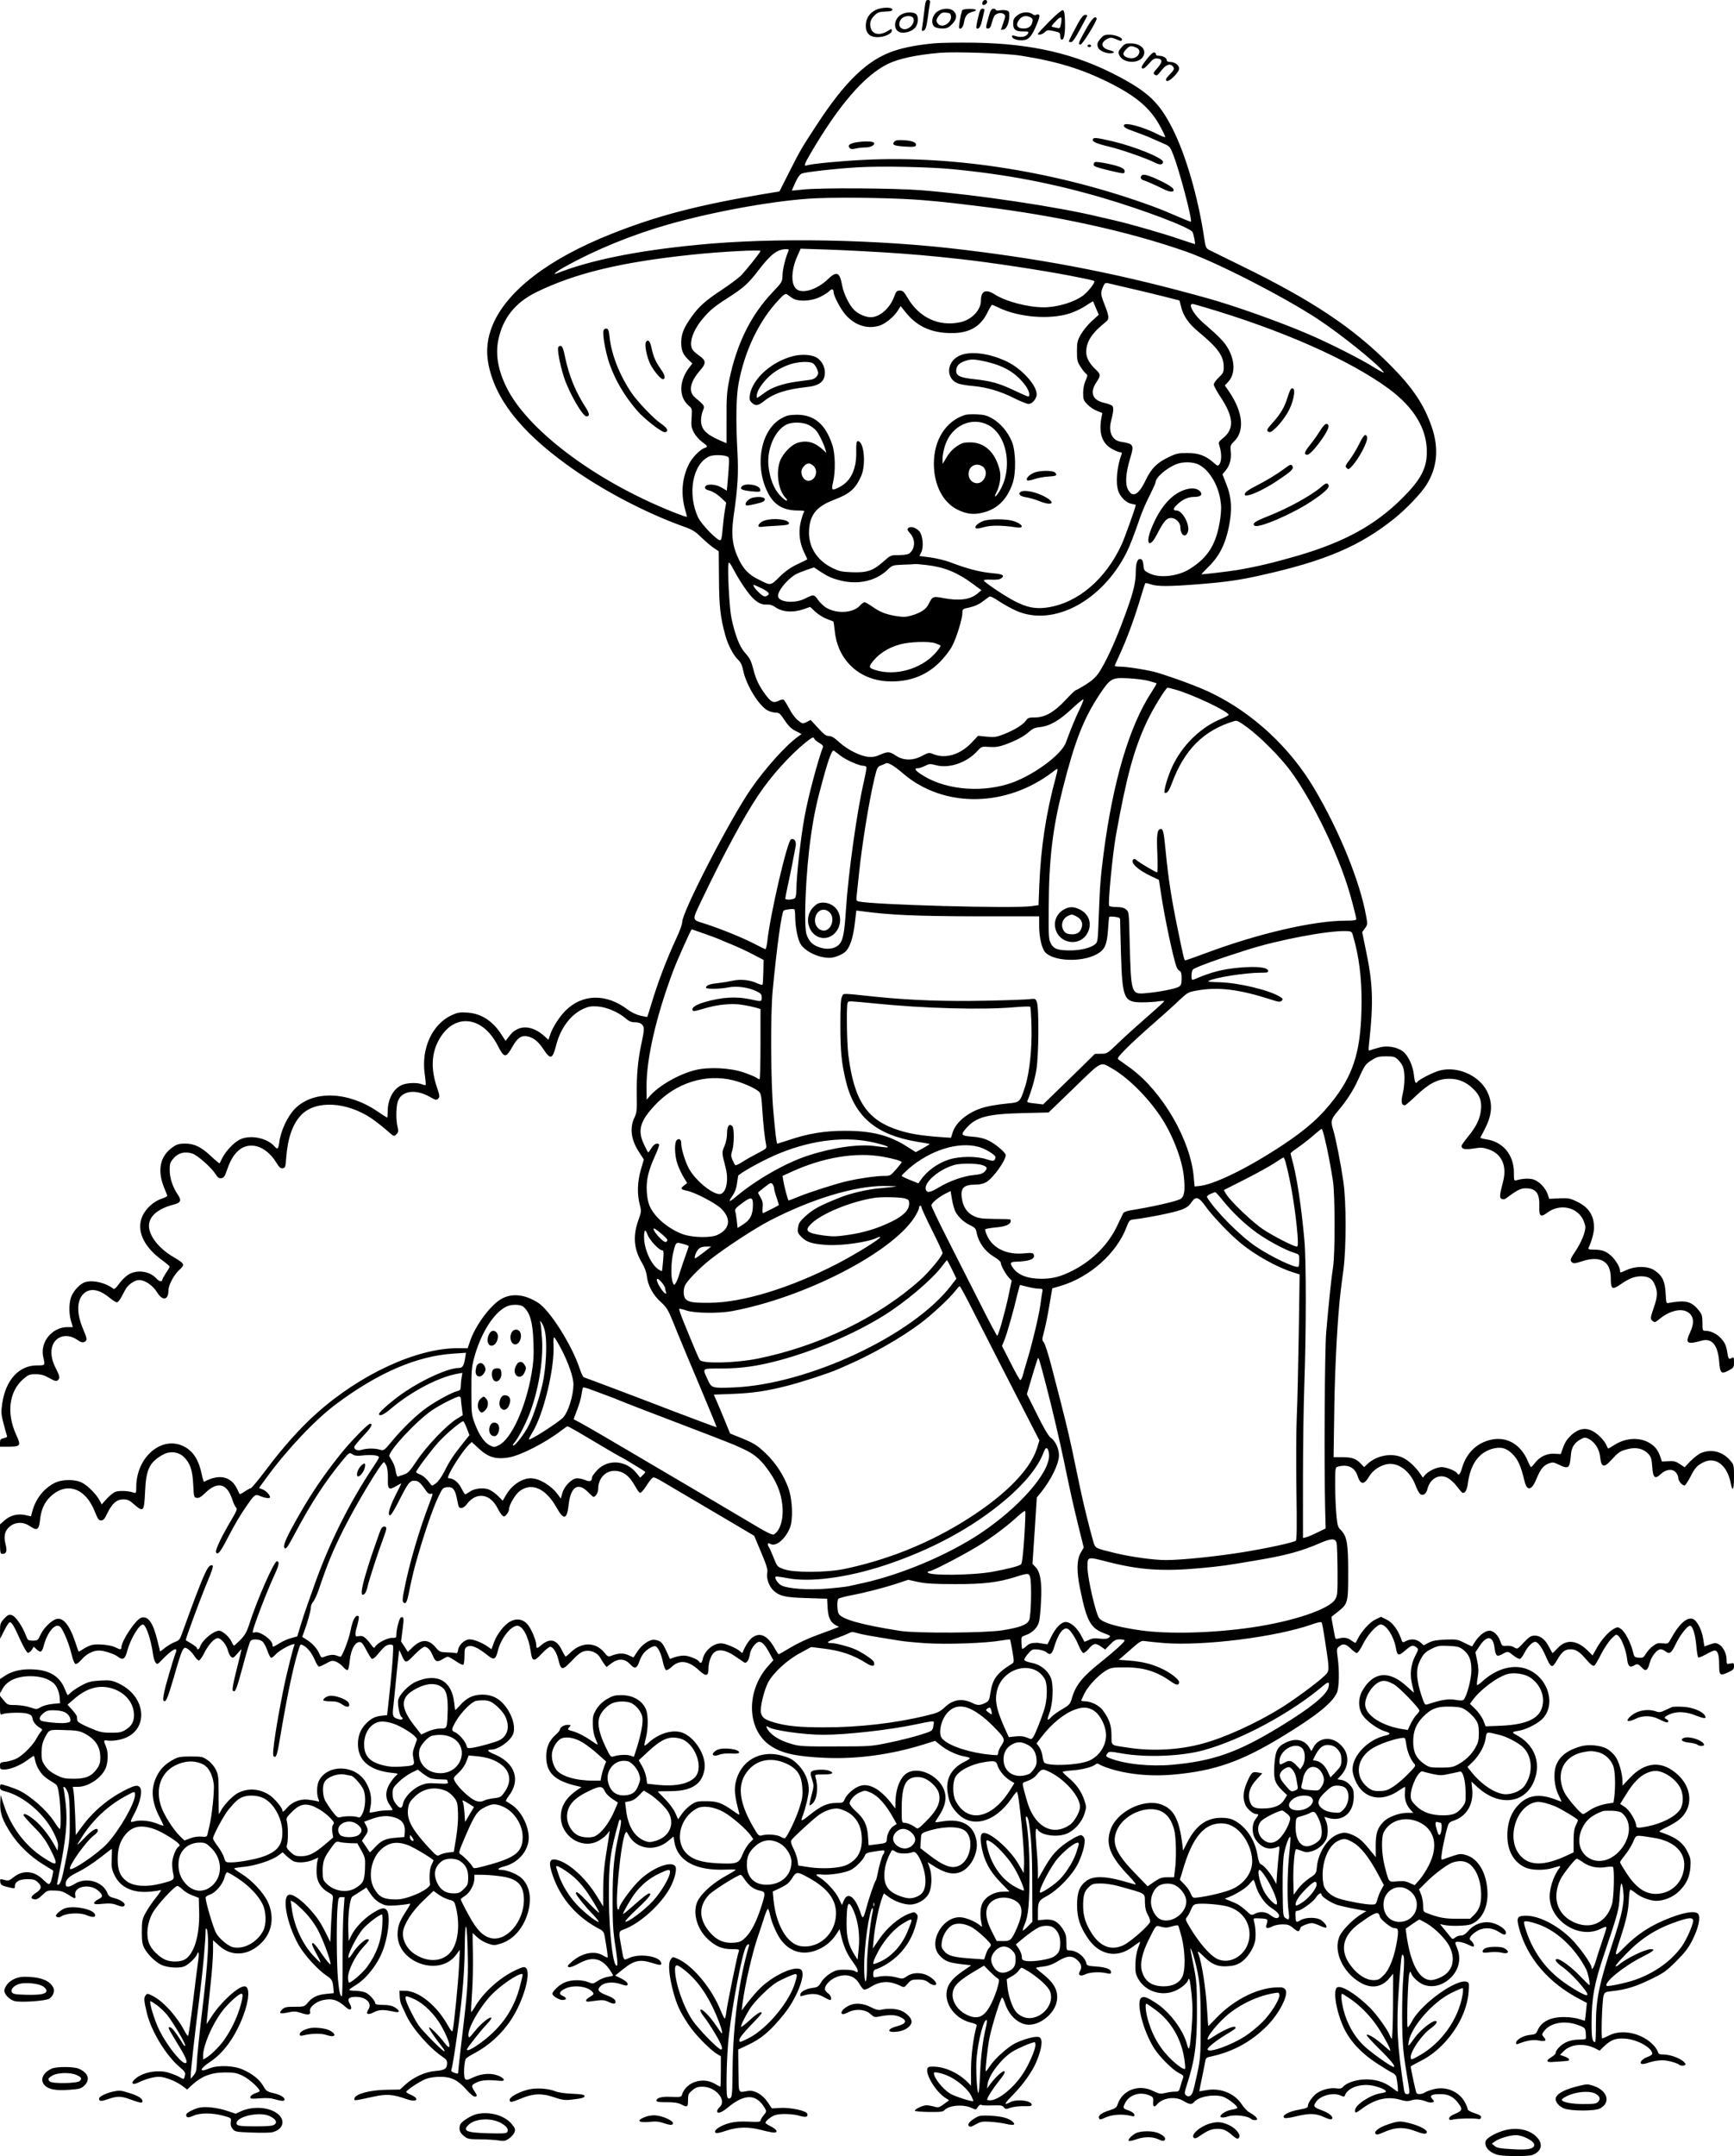 <?xml version="1.0" encoding="UTF-8"?>
<svg xmlns="http://www.w3.org/2000/svg" version="1.0" viewBox="0 0 1400 1740.023" preserveAspectRatio="xMidYMid meet">
  <g transform="translate(0,1765) scale(0.1,-0.1)" fill="#000000" stroke="none">
    <path d="M7461 17548 c-7 -57 -14 -113 -17 -125 -2 -13 -1 -23 3 -23 23 1 32 23 43 100 6 47 13 100 17 118 4 27 2 32 -15 32 -18 0 -21 -11 -31 -102z M7933 17635 c-3 -9 -3 -18 0 -22 10 -10 37 6 37 22 0 20 -29 20 -37 0z M7073 17571 c-53 -25 -83 -71 -83 -129 0 -60 33 -92 94 -92 56 0 116 27 116 52 0 17 -2 17 -24 3 -65 -43 -126 -37 -144 13 -14 41 -5 76 30 109 24 23 39 28 86 30 40 1 57 5 57 15 0 22 -84 21 -132 -1z M7573 17560 c-47 -28 -62 -101 -27 -127 10 -7 38 -13 62 -13 37 0 50 6 78 34 39 39 44 76 14 106 -26 26 -85 26 -127 0z m105 -41 c6 -52 -67 -98 -102 -64 -21 22 -20 37 5 69 17 22 28 27 58 24 30 -3 36 -7 39 -29z M7766 17561 c-13 -45 -27 -133 -22 -138 14 -15 34 10 40 50 8 49 26 72 69 82 45 12 31 23 -28 23 -41 -1 -56 -5 -59 -17z M7896 17504 c-10 -41 -16 -78 -12 -81 14 -15 34 10 44 58 7 30 15 64 18 77 5 17 2 22 -13 22 -16 0 -23 -14 -37 -76z M7986 17528 c-30 -105 -30 -108 -9 -108 15 0 22 12 32 49 7 28 18 54 24 59 23 18 53 22 70 9 17 -11 16 -15 -2 -70 l-20 -58 21 3 c25 4 46 53 47 110 1 32 -3 39 -24 44 -14 3 -39 4 -55 0 -17 -3 -30 -1 -30 4 0 6 -9 10 -19 10 -15 0 -23 -13 -35 -52z M8473 17478 c-51 -52 -93 -97 -93 -101 0 -14 34 -6 55 13 20 19 27 19 73 9 48 -10 52 -13 52 -40 0 -19 5 -29 14 -29 19 0 28 62 24 160 -2 57 -7 75 -18 78 -8 1 -57 -39 -107 -90z m92 -25 c-6 -33 -8 -34 -38 -27 -18 3 -34 8 -36 10 -3 3 13 23 35 45 43 44 52 38 39 -28z M7274 17531 c-58 -35 -64 -120 -11 -140 35 -14 98 4 125 34 29 34 31 100 3 115 -30 16 -83 12 -117 -9z m101 -30 c15 -48 -50 -105 -94 -81 -27 14 -27 54 -1 80 27 27 86 27 95 1z M8211 17524 c-25 -20 -31 -34 -31 -64 0 -49 21 -65 81 -64 43 0 47 -1 38 -18 -13 -24 -54 -33 -96 -20 -30 9 -34 8 -31 -6 4 -19 60 -33 100 -25 38 7 61 37 97 122 23 55 28 77 19 82 -7 5 -17 4 -23 -1 -6 -5 -18 -2 -29 6 -32 23 -90 18 -125 -12z m111 -15 c15 -8 18 -17 13 -37 -8 -35 -31 -52 -70 -52 -55 0 -69 30 -34 74 22 28 56 34 91 15z M8707 17468 c-42 -77 -77 -145 -77 -153 0 -3 8 -5 18 -5 11 0 35 33 72 103 30 56 57 105 58 110 2 4 -5 7 -16 7 -14 0 -30 -18 -55 -62z M8766 17411 c-59 -105 -65 -121 -42 -121 16 0 138 199 130 212 -14 23 -37 -1 -88 -91z M8886 17339 c-27 -31 -31 -46 -20 -74 9 -21 56 -45 92 -45 46 0 47 13 1 25 -71 17 -78 62 -16 93 22 10 32 10 62 -2 45 -19 49 -20 53 -7 6 17 -54 41 -102 41 -37 0 -48 -5 -70 -31z M7540 17300 c-124 -11 -240 -33 -320 -60 -214 -71 -395 -244 -624 -595 -128 -195 -131 -201 -222 -380 l-81 -160 -134 -22 c-526 -89 -857 -175 -1221 -320 -508 -201 -844 -459 -960 -735 -43 -103 -55 -204 -36 -309 52 -281 255 -544 633 -818 276 -201 631 -388 949 -502 66 -23 91 -39 140 -87 34 -33 79 -71 100 -85 l39 -26 2 -223 c1 -225 12 -315 52 -458 21 -76 65 -159 102 -194 22 -21 33 -44 41 -85 24 -120 128 -289 201 -326 15 -8 43 -15 61 -16 29 0 38 -8 73 -62 30 -45 53 -68 89 -86 l48 -25 -28 -20 c-98 -69 -269 -260 -383 -426 -173 -252 -555 -993 -553 -1072 0 -16 -19 -70 -43 -121 -82 -176 -154 -364 -210 -552 -15 -49 -28 -91 -29 -92 -1 -1 -26 4 -57 11 -34 8 -74 28 -103 50 -170 129 -363 126 -499 -9 -51 -51 -107 -138 -126 -198 l-13 -38 -36 32 c-73 65 -154 84 -215 53 -34 -18 -42 -25 -74 -67 l-21 -27 -32 49 c-70 111 -165 172 -276 179 -61 4 -80 1 -126 -20 -158 -73 -248 -268 -219 -474 7 -48 10 -88 8 -90 -2 -3 -16 0 -31 6 -39 15 -118 12 -159 -5 -71 -30 -117 -115 -117 -219 0 -25 -2 -46 -3 -46 -2 0 -40 24 -84 54 -238 159 -512 167 -660 20 -62 -63 -116 -177 -129 -278 -8 -52 -13 -55 -40 -25 -62 68 -198 93 -279 52 -49 -25 -112 -93 -140 -148 -11 -22 -21 -42 -22 -44 -1 -2 -33 24 -70 59 -80 75 -134 101 -209 101 -43 0 -65 -5 -94 -25 -110 -73 -135 -194 -69 -345 10 -24 19 -47 19 -51 0 -5 -17 -14 -37 -21 -81 -25 -154 -99 -174 -173 -29 -107 31 -223 166 -323 36 -26 65 -51 65 -55 0 -4 -13 -27 -30 -51 -16 -25 -30 -50 -30 -56 0 -18 -26 -13 -46 10 -60 66 -170 77 -240 24 -20 -15 -50 -47 -67 -71 -20 -28 -34 -40 -41 -35 -66 53 -186 77 -243 48 -43 -22 -90 -80 -102 -124 -15 -53 -14 -131 3 -186 l14 -47 -43 0 c-125 0 -223 -121 -196 -241 16 -69 17 -68 -49 -68 -146 1 -254 -117 -282 -307 -10 -70 -9 -88 10 -159 11 -44 23 -88 27 -98 6 -13 1 -18 -24 -23 -27 -6 -31 -11 -31 -38 l0 -31 70 0 c96 1 101 8 62 93 -81 176 -60 351 55 452 42 36 51 40 101 40 43 0 67 -7 110 -31 42 -24 57 -28 68 -18 20 17 18 32 -18 102 -56 110 -39 214 42 247 40 16 90 8 136 -24 28 -19 42 -23 56 -15 24 13 23 22 -12 106 -55 130 -50 236 11 288 51 42 121 29 201 -36 26 -22 54 -39 62 -39 9 0 27 23 41 52 15 29 32 60 38 68 26 33 71 60 100 60 48 0 111 -44 146 -100 44 -72 91 -63 91 17 0 41 44 124 85 162 51 46 48 52 -45 107 -130 75 -213 193 -195 275 15 68 84 119 201 149 54 13 61 34 29 80 -40 58 -65 134 -65 198 0 52 4 63 33 96 37 43 91 56 152 36 41 -14 153 -114 186 -166 16 -27 27 -34 46 -32 20 2 28 14 47 69 49 149 134 215 240 188 55 -14 115 -63 156 -130 24 -39 35 -50 53 -47 20 3 23 10 28 88 13 161 53 273 124 345 118 118 364 104 565 -31 36 -25 91 -68 123 -96 57 -51 58 -52 77 -32 16 16 18 25 10 59 -16 66 -12 180 7 219 35 75 143 86 250 26 50 -29 57 -30 71 -16 14 14 13 23 -11 93 -47 141 -44 260 8 365 117 234 354 220 482 -27 54 -106 67 -107 122 -9 38 67 69 89 116 81 49 -8 90 -40 133 -105 57 -86 73 -81 102 32 35 138 116 246 218 294 44 20 65 23 115 20 72 -4 172 -47 229 -97 27 -23 45 -31 75 -31 27 0 46 -6 58 -20 19 -21 18 -39 -9 -165 -26 -123 -37 -246 -35 -395 2 -130 0 -150 -19 -190 -40 -84 -27 -178 37 -277 l39 -60 -24 -83 c-28 -96 -31 -197 -9 -280 14 -53 14 -58 -12 -130 -45 -128 -35 -232 30 -341 22 -37 36 -75 40 -112 9 -74 50 -149 113 -205 45 -41 58 -61 99 -162 25 -63 51 -126 57 -140 5 -14 74 -178 153 -365 79 -187 142 -341 141 -343 -2 -1 -151 54 -332 123 -309 119 -715 272 -740 280 -7 2 -22 34 -34 71 -63 190 -241 471 -336 531 -109 69 -213 79 -299 29 -88 -52 -207 -213 -250 -340 l-19 -56 -81 0 c-330 0 -784 -209 -1138 -525 -129 -114 -275 -277 -410 -458 -61 -81 -116 -147 -122 -147 -6 0 -28 -12 -48 -26 -21 -14 -40 -24 -41 -22 -2 1 -11 19 -20 39 -49 105 -145 127 -268 61 -3 -2 -12 23 -18 55 -24 118 -67 187 -139 227 -179 97 -390 -78 -391 -323 0 -51 -1 -53 -23 -46 -43 15 -118 17 -148 5 -16 -7 -47 -33 -69 -57 l-39 -44 -16 31 c-25 48 -94 119 -140 143 -58 31 -164 30 -225 -1 -88 -46 -152 -127 -179 -228 l-11 -41 -49 11 c-62 12 -118 -3 -166 -45 l-35 -31 0 -119 c0 -110 1 -119 19 -119 33 0 40 21 26 77 -18 68 -6 114 39 148 45 34 107 34 157 -1 58 -40 73 -31 82 49 9 84 34 141 84 189 129 123 283 71 358 -120 24 -60 32 -72 51 -72 18 0 29 12 49 55 39 81 77 115 129 115 36 0 51 -7 89 -41 75 -65 81 -58 88 101 8 178 34 237 136 296 59 36 129 31 175 -12 53 -50 72 -106 78 -224 5 -101 6 -105 29 -108 17 -3 35 8 65 37 102 100 178 83 222 -52 9 -29 23 -57 30 -63 12 -9 5 -27 -41 -105 -75 -126 -128 -237 -121 -255 11 -28 35 0 86 99 62 120 108 199 167 283 60 86 64 88 108 69 40 -16 75 -20 75 -7 0 17 -31 50 -59 62 l-30 12 62 85 c164 225 390 464 557 589 340 255 655 391 949 410 l103 7 -7 -44 c-10 -63 -21 -79 -54 -79 -79 0 -275 -87 -429 -190 -92 -61 -212 -164 -212 -181 0 -23 41 -5 95 42 164 139 384 255 539 283 l39 7 -6 -38 c-4 -21 -7 -53 -7 -70 0 -27 -5 -34 -27 -39 -45 -11 -172 -80 -248 -134 -85 -61 -197 -169 -282 -272 -62 -75 -64 -76 -96 -67 -41 12 -103 12 -146 -1 -35 -10 -61 0 -61 24 1 6 32 44 70 85 68 72 84 101 57 101 -16 0 -158 -145 -234 -240 -134 -167 -237 -318 -335 -490 -97 -169 -132 -245 -124 -266 10 -25 24 -8 82 101 135 255 249 430 394 605 50 59 51 60 75 44 20 -13 38 -15 90 -9 68 7 125 0 125 -16 0 -5 -22 -41 -49 -81 -193 -290 -356 -618 -474 -953 -14 -38 -38 -108 -55 -155 -17 -47 -42 -123 -56 -170 l-26 -86 -47 -13 c-26 -6 -69 -25 -96 -42 -55 -33 -57 -34 -57 -14 0 42 -106 116 -145 101 -8 -3 -15 -2 -15 3 0 29 107 310 171 450 42 90 48 121 24 121 -23 0 -165 -323 -225 -515 -17 -53 -33 -81 -68 -118 -26 -26 -49 -47 -53 -47 -4 0 -12 14 -19 30 -16 38 -74 90 -101 90 -45 0 -137 -77 -154 -129 -6 -21 -25 -29 -25 -11 0 5 -20 21 -45 36 -25 14 -45 27 -45 29 0 14 105 299 152 415 73 175 78 193 52 188 -27 -5 -56 -67 -159 -343 -36 -99 -73 -199 -81 -222 -12 -33 -22 -44 -50 -53 -19 -7 -54 -27 -78 -45 l-43 -33 -23 92 c-34 141 -75 198 -130 181 -44 -14 -160 -187 -160 -240 0 -19 -9 -19 -49 1 -38 19 -134 29 -184 20 -19 -4 -52 -18 -72 -32 -21 -14 -39 -24 -40 -22 -2 2 -15 38 -29 81 -44 131 -96 195 -149 182 -41 -11 -102 -70 -128 -124 -23 -49 -25 -51 -64 -51 -39 0 -41 2 -57 44 -28 74 -84 155 -114 162 -23 6 -33 1 -61 -29 -30 -34 -33 -42 -33 -99 l1 -63 32 64 c18 36 37 66 44 68 16 6 36 -27 88 -144 25 -54 51 -99 59 -101 8 -2 22 8 32 23 l17 26 22 -21 c31 -29 43 -25 56 22 25 98 74 168 114 168 20 0 30 -13 58 -72 19 -40 43 -108 53 -152 11 -46 24 -81 33 -84 9 -3 28 10 50 36 38 44 92 72 139 72 43 0 126 -27 157 -52 36 -28 55 -16 71 44 24 96 96 218 128 218 24 0 65 -121 81 -237 3 -28 13 -60 21 -70 13 -17 16 -16 53 23 80 84 131 110 110 57 -6 -16 -18 -49 -25 -75 -8 -27 -21 -72 -30 -100 -38 -128 -53 -203 -44 -212 18 -18 31 10 81 180 75 259 78 263 119 234 16 -11 38 -36 50 -55 12 -19 28 -35 36 -35 7 0 26 26 41 57 34 68 83 123 111 123 27 0 69 -51 82 -99 5 -21 17 -45 26 -52 14 -12 21 -8 50 26 19 22 34 38 34 35 0 -3 -18 -77 -40 -165 -27 -106 -37 -162 -30 -169 19 -19 29 8 81 199 27 104 55 195 61 202 15 19 72 16 97 -4 11 -10 29 -42 39 -72 10 -30 24 -57 30 -59 6 -2 23 10 38 27 37 42 171 107 150 73 -7 -11 -61 -227 -80 -317 -64 -313 -102 -563 -88 -577 20 -20 29 2 51 137 58 342 106 576 148 710 19 62 17 59 44 45 34 -19 66 -60 91 -117 12 -29 27 -53 34 -53 6 0 32 12 58 26 42 24 50 25 79 14 18 -7 44 -26 58 -43 14 -17 30 -27 36 -24 6 4 13 36 16 72 10 100 50 167 92 151 8 -3 28 -32 44 -65 17 -33 36 -63 42 -67 7 -4 22 5 37 22 61 72 73 84 98 90 14 4 30 2 36 -4 9 -9 -8 -223 -40 -506 l-7 -58 -43 -4 c-53 -5 -87 -22 -129 -66 -43 -45 -63 -96 -63 -163 0 -133 94 -213 273 -232 51 -5 55 -7 38 -19 -10 -8 -33 -35 -50 -61 -40 -61 -43 -123 -6 -177 14 -20 25 -39 25 -41 0 -3 -21 -5 -47 -5 -27 0 -68 -5 -92 -11 -24 -5 -45 -8 -47 -7 -1 2 2 25 8 52 13 63 -2 136 -42 199 -87 137 -306 141 -375 6 -17 -33 -20 -106 -5 -145 10 -25 9 -26 -12 -19 -13 3 -46 9 -75 12 -61 6 -127 -20 -167 -68 -26 -31 -36 -36 -36 -19 0 21 -66 99 -105 124 -79 52 -172 58 -253 17 -41 -21 -114 -96 -138 -143 -8 -16 -16 -28 -17 -28 -1 0 -2 71 -2 158 0 143 -2 161 -23 202 -13 26 -40 58 -65 75 -40 28 -47 30 -137 30 -79 0 -102 -4 -137 -23 -65 -34 -110 -78 -138 -137 -50 -101 -42 -206 26 -335 16 -30 29 -58 29 -62 0 -4 -19 2 -43 12 -56 25 -142 35 -189 22 -41 -11 -41 -10 -3 62 49 93 68 189 43 214 -19 19 -42 14 -123 -27 -141 -73 -256 -172 -348 -298 l-45 -62 -5 157 c-4 86 -9 174 -13 194 l-6 38 41 0 c91 0 207 84 230 167 15 54 14 118 -4 160 -21 49 -20 52 18 46 19 -3 59 0 90 7 241 50 235 345 -10 457 -49 22 -65 25 -141 21 -72 -4 -97 -10 -147 -36 -33 -17 -72 -42 -87 -56 -15 -14 -29 -26 -31 -26 -2 0 -12 20 -22 45 -38 101 -118 154 -244 162 -95 7 -175 -9 -235 -47 l-46 -30 0 -57 1 -58 17 32 c37 69 117 106 227 106 79 0 141 -18 186 -55 26 -21 48 -73 51 -119 l3 -44 -61 -6 c-34 -3 -77 -15 -95 -26 -33 -19 -35 -19 -84 -2 -28 10 -79 18 -117 19 -64 0 -67 1 -97 37 l-31 38 0 -79 c0 -71 2 -77 18 -70 30 13 164 17 202 5 30 -9 39 -17 43 -41 6 -30 28 -55 63 -76 18 -11 18 -13 3 -30 -9 -11 -24 -34 -34 -53 -24 -48 -101 -128 -151 -157 -23 -14 -65 -27 -93 -31 -48 -5 -51 -7 -51 -34 0 -26 3 -29 35 -29 48 0 125 31 184 74 27 20 51 36 54 36 2 0 7 -17 11 -38 3 -21 19 -58 35 -82 28 -41 44 -55 122 -103 22 -13 27 -26 37 -99 13 -93 16 -268 5 -268 -5 0 -25 27 -46 60 -60 92 -193 209 -287 253 -34 16 -127 47 -142 47 -5 0 -8 -10 -8 -23 0 -19 8 -25 47 -35 142 -37 307 -177 382 -324 31 -61 42 -93 39 -118 l-3 -35 -33 58 c-48 82 -105 151 -163 197 -49 38 -79 50 -79 31 0 -5 37 -47 82 -93 64 -64 94 -104 131 -175 72 -141 65 -151 -54 -73 -146 95 -259 245 -316 418 l-28 87 -3 -66 c-3 -79 17 -138 85 -243 60 -94 159 -189 258 -250 44 -27 81 -50 83 -51 6 -5 -12 -86 -23 -101 -10 -15 -17 -11 -59 29 -72 71 -163 77 -237 17 -35 -28 -42 -30 -75 -21 -34 9 -35 9 -32 -17 3 -22 10 -28 53 -39 64 -16 65 -16 65 5 0 36 37 57 100 57 48 0 63 -4 84 -24 36 -34 33 -56 -14 -87 -44 -29 -47 -47 -11 -52 16 -3 36 8 63 35 37 36 42 38 99 36 48 -1 69 -8 108 -32 58 -38 65 -38 58 -5 -13 71 119 96 186 36 40 -36 40 -51 2 -69 -19 -9 -35 -23 -35 -30 0 -11 14 -13 70 -7 55 5 80 3 116 -11 35 -13 48 -15 57 -5 17 16 -23 47 -80 62 -34 8 -47 17 -54 37 -37 97 -174 137 -267 77 -45 -28 -72 -29 -72 -2 0 38 26 63 101 99 44 21 122 72 175 113 52 41 96 74 97 74 1 0 1 -36 -1 -79 -3 -68 0 -87 22 -133 47 -100 149 -147 287 -134 37 3 75 9 85 13 10 4 -7 -25 -38 -63 -31 -38 -68 -94 -84 -124 -26 -49 -29 -65 -29 -150 0 -78 4 -102 22 -135 26 -48 85 -106 132 -130 45 -23 139 -31 184 -16 34 11 99 72 109 102 12 33 17 -2 8 -57 -5 -32 -24 -182 -42 -331 -18 -150 -36 -273 -40 -273 -4 0 -15 15 -24 32 -62 121 -170 242 -258 289 -46 23 -48 23 -61 5 -15 -20 -13 -43 12 -146 35 -143 154 -339 262 -430 43 -37 50 -47 44 -69 -8 -35 -6 -35 -48 -11 -20 11 -62 27 -93 36 -69 18 -165 6 -226 -29 -70 -40 -78 -86 -8 -53 57 28 123 46 167 46 48 -1 138 -36 189 -75 l37 -28 32 30 c83 78 161 108 277 108 72 0 93 -4 141 -28 56 -27 147 -112 134 -125 -3 -3 -20 -11 -38 -17 -17 -5 -33 -18 -35 -27 -3 -16 4 -17 75 -12 57 5 92 2 132 -10 39 -11 58 -13 65 -6 16 17 -28 46 -90 59 -47 11 -56 17 -78 56 -31 53 -85 97 -163 132 -73 34 -202 39 -271 11 -88 -37 -84 -6 8 55 107 71 201 203 263 367 51 134 56 240 11 240 -51 0 -189 -126 -264 -241 l-42 -64 5 60 c3 33 15 146 26 250 12 105 21 230 21 278 l0 89 50 -45 c101 -91 236 -81 342 25 87 87 105 213 49 332 -37 76 -128 173 -214 226 -31 19 -56 38 -57 41 0 3 34 9 76 13 92 8 230 53 280 91 l36 27 31 -30 c18 -16 42 -35 54 -41 33 -17 106 -13 157 8 l45 20 -7 -32 c-4 -18 -7 -57 -6 -89 0 -69 34 -126 95 -160 40 -23 40 -24 35 -68 -4 -25 -9 -110 -13 -188 l-6 -144 -39 78 c-46 91 -74 130 -142 203 -58 61 -116 101 -146 101 -69 0 -28 -232 72 -408 46 -80 155 -200 226 -247 43 -28 49 -41 54 -105 l3 -35 -60 -6 c-71 -7 -113 -26 -150 -71 -27 -32 -30 -33 -106 -33 -68 0 -82 -3 -101 -22 -31 -31 -17 -38 47 -24 48 11 62 10 106 -4 58 -20 80 -15 72 14 -8 31 47 77 105 90 75 16 118 2 185 -58 37 -34 57 -16 31 28 -24 40 -9 56 50 56 82 0 133 -52 100 -102 -24 -38 -4 -48 45 -22 43 22 76 23 169 3 42 -9 42 10 0 36 -24 14 -51 20 -95 20 -39 0 -63 4 -63 11 0 21 -42 69 -73 86 -17 9 -55 16 -84 17 -29 0 -53 3 -53 7 0 4 20 19 45 34 87 51 179 165 223 277 44 111 64 271 40 323 -17 37 -50 32 -130 -21 -71 -48 -136 -119 -166 -183 l-17 -36 -3 90 c-4 124 13 257 34 270 9 6 38 24 64 41 l48 31 33 -50 c22 -33 50 -60 79 -75 40 -21 54 -23 125 -19 44 3 90 9 103 12 21 7 19 1 -21 -61 -54 -84 -67 -122 -67 -188 1 -226 339 -342 472 -162 l31 41 -7 -135 c-6 -129 -42 -489 -52 -520 -3 -9 -15 4 -33 36 -91 167 -238 287 -351 288 l-45 1 2 -45 c1 -25 7 -54 12 -65 5 -11 24 -51 41 -89 53 -112 193 -270 302 -341 19 -12 28 -26 28 -44 0 -46 -19 -58 -93 -64 -82 -6 -179 -50 -244 -110 l-44 -40 -112 -2 c-130 -2 -249 -34 -255 -69 -4 -21 -11 -22 151 13 109 24 158 20 272 -20 82 -29 108 4 29 37 -19 8 -34 18 -34 22 0 13 108 85 157 104 29 11 74 18 116 18 90 0 143 -26 210 -101 28 -33 59 -59 69 -59 23 0 23 8 -2 45 -28 42 -26 49 22 71 40 18 89 21 188 11 39 -3 37 16 -4 36 -57 29 -139 27 -211 -6 -53 -25 -61 -26 -71 -12 -13 18 -7 143 8 162 5 6 33 24 61 39 123 64 228 159 305 277 100 153 163 379 117 417 -12 10 -28 6 -87 -22 -127 -61 -256 -178 -325 -296 -14 -24 -27 -41 -29 -39 -2 1 1 71 7 153 6 83 9 225 7 317 -2 92 -3 167 -2 167 1 0 17 -15 37 -34 20 -19 59 -42 87 -51 47 -16 54 -16 106 1 102 32 185 130 219 259 29 114 9 211 -56 270 -37 33 -118 65 -166 65 -36 0 -19 16 29 28 105 27 186 115 196 212 9 94 -50 222 -128 279 -23 16 -46 31 -53 34 -6 2 2 19 20 43 99 127 52 267 -114 336 -56 23 -68 38 -30 38 64 0 169 78 183 136 16 63 -17 160 -78 229 -47 54 -102 79 -173 79 -73 0 -125 -24 -178 -83 -20 -23 -39 -41 -41 -41 -2 0 -6 26 -9 58 -19 178 -137 244 -307 171 -59 -25 -135 -103 -145 -148 -7 -33 11 -127 26 -137 21 -12 8 -26 -18 -19 -50 12 -56 24 -49 90 4 33 13 125 21 205 8 80 17 172 21 205 l7 60 17 -36 c33 -76 36 -76 105 -4 36 37 71 65 82 65 25 0 48 -25 68 -73 20 -48 34 -53 76 -28 19 12 39 21 45 21 7 0 35 -16 63 -35 28 -20 56 -33 61 -30 6 3 10 35 10 70 0 54 3 66 20 75 35 19 84 -2 174 -74 44 -35 59 -27 76 43 23 96 104 201 157 201 44 0 92 -93 108 -208 11 -82 26 -85 88 -18 29 31 60 56 69 56 24 0 53 -47 67 -107 21 -85 31 -86 108 -5 54 56 76 72 107 78 49 9 101 -15 124 -57 9 -17 24 -40 33 -52 l16 -20 34 26 c63 47 113 45 162 -9 31 -34 51 -27 67 23 7 21 21 50 32 65 24 34 81 70 101 62 21 -8 46 -62 60 -130 6 -31 18 -59 25 -62 7 -2 28 9 45 26 63 60 136 51 221 -28 57 -52 76 -49 76 15 0 52 22 112 48 131 36 28 95 17 162 -29 34 -23 68 -46 77 -52 19 -13 39 13 47 64 7 46 49 101 76 101 25 0 48 -26 84 -93 l30 -55 -43 -48 c-181 -205 -171 -514 19 -642 91 -62 210 -88 440 -98 261 -12 543 27 810 112 l80 25 43 -35 c51 -42 134 -81 195 -91 23 -4 42 -10 42 -14 0 -4 -20 -18 -45 -30 -106 -53 -153 -141 -133 -254 12 -72 27 -103 70 -152 117 -134 309 -86 444 110 20 30 40 55 44 55 16 0 64 -482 58 -590 l-3 -65 -44 75 c-72 122 -238 265 -286 246 -20 -7 -22 -47 -8 -122 22 -107 66 -188 150 -274 40 -41 73 -75 73 -75 0 0 -24 0 -53 -1 -65 -1 -129 -34 -159 -82 -23 -37 -28 -101 -15 -167 8 -38 8 -39 -10 -24 -31 28 -101 59 -147 65 -150 21 -280 -202 -179 -308 41 -44 71 -56 164 -68 46 -5 86 -10 89 -10 2 0 -20 -16 -50 -36 -74 -50 -108 -82 -131 -126 -58 -114 33 -266 181 -301 37 -9 49 -16 45 -27 -26 -88 -45 -238 -45 -352 l0 -130 -28 29 c-84 83 -204 133 -304 124 -69 -5 34 -201 137 -259 11 -6 18 -12 15 -14 -81 -60 -79 -59 -117 -49 -21 6 -49 11 -63 11 -28 0 -93 -30 -94 -44 -1 -4 50 -9 112 -10 94 -1 115 1 128 15 36 40 156 49 222 16 30 -14 32 -14 47 9 9 15 21 22 28 17 6 -4 47 -6 90 -4 66 2 81 0 92 -15 12 -17 16 -17 56 -3 24 7 72 13 107 12 45 -2 62 1 62 11 0 34 -120 49 -174 21 -56 -29 -49 -14 26 63 76 77 151 182 183 257 48 112 57 188 27 204 -23 12 -113 -10 -190 -46 -62 -29 -173 -129 -212 -190 -15 -23 -29 -41 -31 -38 -6 6 15 195 30 270 21 102 91 325 102 325 4 0 15 -22 24 -49 33 -101 113 -171 193 -171 93 0 199 86 222 179 20 86 -12 153 -113 233 -29 22 -52 43 -52 46 0 2 14 6 30 8 67 7 94 16 150 49 72 44 112 45 154 6 33 -31 39 -59 19 -91 -19 -30 7 -43 45 -23 34 17 115 22 170 9 31 -7 37 -6 37 8 0 25 -40 40 -120 46 -65 4 -75 8 -79 25 -10 53 -78 105 -137 105 -23 0 -24 3 -24 63 0 53 -5 71 -29 109 -39 61 -79 82 -148 76 l-53 -5 0 61 c0 89 5 98 73 135 92 51 206 170 252 264 44 93 65 188 45 211 -7 9 -17 16 -22 16 -21 0 -85 -36 -140 -77 -67 -51 -106 -98 -164 -201 l-44 -77 0 65 c0 36 -5 125 -12 197 -10 123 -8 164 10 137 32 -50 174 -65 248 -26 58 30 110 91 130 155 16 51 16 57 -1 108 -23 70 -63 128 -125 180 -28 23 -50 45 -50 49 0 4 37 10 83 13 78 6 157 27 184 49 8 7 18 7 26 1 6 -5 32 -17 57 -26 155 -55 352 -76 548 -58 329 30 544 105 872 305 277 168 410 275 445 358 17 43 20 173 5 283 -9 65 -8 71 11 87 31 27 56 22 95 -17 19 -19 41 -35 49 -35 8 0 29 30 47 67 38 78 114 163 146 163 43 0 104 -92 121 -184 13 -70 21 -73 75 -27 52 45 63 48 91 27 19 -14 19 -16 -10 -72 -36 -71 -44 -154 -22 -236 8 -32 14 -58 13 -58 -2 0 -27 23 -57 50 -142 131 -268 121 -357 -30 -39 -66 -38 -150 3 -207 34 -47 119 -107 176 -125 48 -14 49 -24 7 -34 -141 -30 -268 -161 -268 -274 0 -42 28 -113 60 -152 76 -93 197 -99 316 -17 24 16 45 29 47 29 2 0 2 -21 0 -47 -5 -53 12 -104 47 -140 l21 -23 -50 0 c-63 0 -152 -33 -189 -70 -51 -51 -65 -95 -65 -197 l1 -91 -46 56 c-61 76 -89 100 -140 123 -52 23 -78 24 -125 4 -81 -34 -152 -145 -164 -255 -6 -60 -6 -61 -61 -97 -30 -20 -71 -58 -91 -85 l-36 -49 -3 118 c-2 101 9 237 21 249 2 2 21 -3 44 -12 32 -13 47 -14 81 -5 48 13 96 51 117 92 19 36 19 110 1 153 l-14 34 31 -9 c118 -34 207 41 207 172 0 51 -4 63 -30 93 -19 22 -43 36 -66 41 l-36 6 25 27 c80 86 73 198 -18 267 -70 54 -163 37 -201 -37 l-16 -30 -18 30 c-38 62 -108 77 -185 41 -72 -34 -88 -66 -96 -183 -7 -116 3 -146 66 -208 l37 -35 -25 -40 c-30 -47 -86 -68 -178 -68 -66 1 -85 13 -100 64 -16 55 3 113 58 172 l45 48 -37 7 c-44 8 -52 1 -88 -82 -30 -68 -34 -127 -13 -178 15 -35 63 -76 90 -76 21 0 20 -5 -7 -41 -33 -46 -31 -124 6 -172 47 -62 106 -80 171 -52 18 8 19 5 11 -56 -4 -35 -10 -104 -14 -154 l-6 -90 -19 35 c-26 50 -83 118 -104 124 -13 5 -21 25 -30 78 -21 122 -92 227 -187 277 -29 15 -58 21 -105 21 -119 0 -205 -62 -275 -200 l-33 -65 -6 50 c-25 204 -70 289 -175 324 -142 47 -356 -61 -405 -206 -41 -119 -3 -214 148 -372 43 -45 63 -72 51 -69 -11 3 -63 18 -115 32 -129 35 -221 36 -273 1 -60 -41 -81 -94 -81 -200 1 -104 22 -169 85 -264 94 -141 238 -169 367 -70 29 21 54 39 56 39 3 0 -5 -24 -16 -52 -12 -34 -20 -81 -21 -128 -2 -63 2 -82 23 -120 52 -92 166 -137 272 -106 55 16 119 63 130 96 10 29 16 3 29 -117 9 -97 9 -155 -1 -282 -12 -155 -20 -182 -35 -124 -29 118 -142 268 -254 340 -70 45 -93 53 -114 42 -49 -28 9 -262 101 -409 45 -70 146 -171 199 -199 38 -19 42 -24 33 -45 -5 -13 -14 -42 -20 -65 -10 -38 -13 -41 -46 -41 -19 0 -54 -5 -77 -11 -38 -9 -48 -7 -94 15 -118 60 -252 10 -290 -108 -7 -23 -19 -32 -60 -45 -67 -21 -98 -43 -90 -64 5 -15 11 -14 54 5 52 23 132 29 196 14 35 -8 39 -7 35 9 -2 11 -20 24 -45 33 -47 15 -50 20 -28 62 34 65 118 92 194 60 32 -13 34 -17 31 -62 -2 -31 11 -36 31 -12 45 55 149 69 214 29 47 -29 68 -31 86 -9 35 43 150 65 227 45 40 -11 122 -73 122 -92 0 -4 -21 -11 -47 -15 -53 -8 -114 -55 -80 -62 10 -2 32 1 49 7 53 19 161 7 192 -21 13 -11 46 -10 46 0 0 12 -30 38 -63 55 -16 8 -43 37 -61 64 -59 91 -176 137 -291 114 -27 -5 -51 -9 -52 -8 0 1 7 40 17 87 10 47 22 107 27 135 8 48 9 50 48 58 181 39 329 120 459 252 94 96 169 242 146 286 -6 10 -21 20 -33 20 -168 11 -380 -90 -535 -255 -29 -31 -54 -56 -56 -56 -2 0 -6 57 -10 127 -10 175 -43 386 -71 456 -11 27 2 20 45 -23 63 -63 111 -83 189 -78 50 3 76 10 109 31 48 31 97 101 113 162 11 39 7 125 -7 173 -6 22 -5 23 52 20 62 -3 64 -5 48 -55 -8 -28 10 -30 52 -8 16 8 52 15 79 15 42 0 57 -5 89 -32 30 -25 40 -28 47 -17 5 8 9 18 9 22 0 11 64 37 92 37 12 0 41 -10 65 -21 24 -12 47 -18 51 -15 9 9 -9 36 -40 59 -34 26 -125 26 -167 1 -35 -21 -38 -19 -41 21 -3 48 -1 55 18 55 27 1 125 72 147 107 19 31 45 44 45 23 0 -17 77 -67 127 -83 27 -8 90 -23 142 -32 l93 -18 -48 -29 c-62 -39 -145 -123 -167 -170 -56 -119 22 -296 168 -379 88 -50 172 -37 233 37 l30 36 -1 -265 c-1 -146 -6 -263 -10 -260 -5 3 -12 16 -17 29 -18 46 -101 162 -157 219 -112 112 -238 190 -269 165 -33 -29 -4 -199 57 -328 52 -108 142 -204 269 -286 52 -34 107 -67 122 -74 15 -6 30 -22 32 -34 9 -43 16 -118 11 -118 -3 0 -24 15 -48 33 -63 48 -143 71 -231 65 -71 -5 -139 -30 -165 -62 -10 -11 -24 -14 -56 -9 -51 7 -128 -16 -165 -49 -31 -28 -60 -72 -60 -92 0 -16 -13 -21 -75 -32 -83 -14 -148 -53 -111 -67 7 -3 48 3 92 14 107 26 158 24 223 -6 37 -17 58 -22 64 -16 17 17 -21 49 -85 72 -62 23 -67 31 -42 67 36 52 139 78 200 50 22 -10 28 -10 32 0 20 62 125 100 222 81 59 -12 110 -34 110 -48 0 -5 -19 -11 -42 -14 -83 -12 -208 -95 -208 -138 0 -26 5 -24 60 16 104 76 203 99 303 70 46 -13 64 -14 92 -5 35 12 77 8 127 -12 15 -6 35 -7 44 -4 15 6 15 8 -2 27 -25 28 -6 39 66 39 64 0 104 -20 144 -73 37 -48 33 -61 -24 -85 -32 -13 -50 -27 -50 -38 0 -13 6 -15 33 -9 38 9 162 12 197 5 18 -4 25 0 28 12 2 12 -11 21 -52 34 -32 10 -56 24 -56 31 0 8 -9 31 -20 52 -45 90 -153 137 -253 111 -29 -7 -61 -19 -72 -26 -22 -16 -61 -18 -69 -5 -5 8 -46 196 -46 213 0 4 33 22 73 42 206 99 378 342 394 558 5 69 4 78 -12 84 -81 31 -370 -176 -445 -318 -14 -27 -29 -48 -34 -48 -11 0 1 401 13 433 8 21 8 21 15 1 9 -30 66 -80 105 -93 78 -26 163 1 226 71 57 63 72 148 40 225 -8 19 -15 39 -15 44 0 15 53 9 95 -11 22 -11 43 -19 48 -20 14 0 7 27 -13 45 -17 15 -18 19 -5 39 8 12 33 33 56 45 53 30 119 25 174 -12 27 -18 43 -23 49 -17 23 23 -34 73 -106 92 -68 17 -144 -8 -191 -62 -25 -29 -42 -40 -62 -40 -16 0 -37 -8 -47 -17 -11 -10 -22 -13 -26 -7 -5 5 -28 33 -52 63 l-44 53 34 -7 c51 -11 181 -8 215 5 83 32 135 125 135 244 -1 161 -71 287 -176 316 -39 11 -51 10 -107 -9 -34 -12 -69 -24 -78 -27 -14 -5 -15 2 -7 58 5 35 19 103 31 152 22 88 22 88 61 102 108 36 165 133 152 257 l-6 59 53 -48 c174 -157 385 -129 456 61 55 146 -3 289 -149 365 -37 20 -34 24 30 34 50 9 130 48 173 85 131 115 56 358 -129 416 -110 34 -240 -6 -351 -109 -18 -16 -35 -27 -38 -25 -2 3 0 32 6 65 8 46 7 75 -4 129 l-15 70 35 53 c58 87 107 81 119 -13 10 -71 18 -78 62 -55 47 26 46 26 92 -11 21 -17 45 -29 53 -26 8 3 24 26 37 51 22 45 62 86 85 86 20 0 53 -43 80 -105 49 -111 55 -114 99 -38 38 65 61 82 106 83 40 0 70 -18 115 -69 51 -59 67 -71 80 -61 6 5 30 47 53 93 24 46 61 101 83 123 39 38 39 38 59 18 26 -26 59 -115 67 -182 6 -58 22 -73 54 -54 27 17 35 15 63 -14 32 -36 49 -27 65 35 14 54 60 111 89 111 9 0 26 -7 36 -15 35 -27 50 -18 84 54 35 74 95 151 117 151 21 0 43 -71 51 -164 4 -48 11 -89 16 -92 4 -3 32 8 62 25 29 17 61 31 69 31 26 0 37 -34 37 -113 0 -88 6 -94 73 -63 39 18 47 25 47 49 0 27 -2 28 -30 22 -29 -6 -30 -6 -30 32 0 49 -28 103 -62 123 -25 13 -32 13 -72 -1 l-45 -16 -11 68 c-13 75 -53 147 -86 155 -48 12 -109 -44 -171 -157 -25 -46 -25 -46 -69 -41 -37 4 -49 0 -80 -23 -20 -15 -45 -43 -56 -62 -18 -30 -25 -34 -57 -31 -34 3 -37 5 -48 52 -17 69 -63 157 -94 179 -24 17 -29 18 -56 4 -45 -24 -100 -85 -140 -155 l-35 -62 -39 39 c-87 86 -174 94 -241 22 -22 -23 -40 -41 -43 -41 -2 0 -14 21 -27 46 -31 62 -70 94 -116 94 -31 0 -44 -8 -89 -55 -51 -55 -53 -56 -77 -40 -15 10 -40 15 -62 13 -35 -3 -38 -1 -51 37 -15 46 -55 85 -86 85 -34 0 -79 -33 -112 -81 -16 -24 -30 -45 -30 -46 0 -1 -28 12 -60 28 -57 29 -65 30 -155 27 -71 -3 -105 -9 -135 -25 l-40 -21 -28 24 c-32 27 -75 31 -116 10 -27 -14 -28 -14 -40 22 -25 71 -70 130 -117 152 l-44 22 -46 -22 c-45 -22 -109 -92 -141 -154 -8 -17 -17 -33 -18 -34 -2 -2 -17 6 -33 18 -32 24 -61 28 -104 17 -25 -7 -27 -5 -33 30 -4 21 -11 62 -17 91 -6 28 -9 53 -7 55 2 1 25 20 52 41 80 64 82 70 82 316 0 236 -10 293 -61 344 -22 21 -27 38 -34 118 -5 51 -10 159 -10 239 0 144 0 147 23 153 78 21 134 -5 157 -73 24 -75 53 -77 95 -5 27 47 87 87 144 98 90 16 187 -56 230 -172 13 -35 31 -67 41 -72 22 -12 45 6 54 40 20 86 93 128 162 94 21 -11 56 -41 76 -69 21 -27 41 -51 45 -52 21 -7 37 21 44 74 20 152 84 245 191 279 70 21 117 11 167 -38 47 -46 69 -94 101 -226 20 -79 58 -69 95 23 33 79 55 107 98 124 33 12 40 11 80 -8 82 -40 91 -33 100 77 5 62 28 98 78 126 31 17 38 17 64 5 50 -25 87 -81 94 -145 9 -86 30 -93 89 -28 61 66 71 73 133 89 67 18 126 5 165 -36 24 -25 29 -40 34 -107 6 -89 22 -103 69 -58 40 38 92 45 120 15 11 -12 21 -33 21 -46 0 -26 35 -66 53 -60 6 2 25 31 43 65 39 78 56 96 110 122 97 47 191 -27 218 -172 14 -74 26 -50 26 51 0 98 -1 101 -32 136 -61 71 -151 93 -233 59 -21 -8 -59 -38 -86 -65 l-48 -50 -40 27 c-33 21 -49 25 -91 22 l-52 -3 -13 39 c-19 55 -45 87 -91 113 -81 46 -189 39 -278 -17 -26 -17 -49 -30 -51 -30 -3 0 -11 15 -18 33 -8 18 -35 51 -61 74 -77 68 -147 68 -222 -1 -31 -29 -50 -58 -63 -96 l-20 -55 -49 3 c-61 4 -119 -23 -158 -73 -14 -19 -29 -35 -33 -35 -3 0 -14 20 -24 45 -60 145 -182 211 -318 171 -106 -30 -182 -110 -215 -223 -15 -52 -26 -64 -40 -42 -11 19 -87 49 -124 49 -40 0 -106 -31 -134 -63 l-18 -22 -17 25 c-32 49 -85 102 -130 128 -88 52 -221 32 -302 -44 l-25 -24 -25 26 c-39 42 -72 54 -150 54 l-72 0 6 398 c5 347 27 743 52 947 3 22 12 99 22 170 23 181 23 547 -1 710 -20 138 -60 344 -81 413 -23 73 -19 89 33 151 70 81 128 170 168 259 53 117 59 125 110 157 41 26 57 30 115 30 58 0 71 -3 94 -25 15 -14 34 -39 41 -57 18 -42 18 -142 -1 -222 -15 -63 -10 -91 18 -91 5 0 46 35 91 78 104 99 175 135 266 136 78 0 140 -26 199 -86 49 -48 65 -94 58 -164 -7 -72 -37 -135 -102 -214 -30 -37 -55 -72 -55 -77 0 -27 27 -33 96 -22 60 10 76 9 124 -7 106 -37 149 -134 115 -262 -28 -107 -30 -131 -10 -138 10 -4 23 -3 30 2 94 70 122 84 163 84 84 0 114 -40 110 -147 -3 -79 11 -90 64 -50 98 74 236 49 288 -53 11 -22 20 -50 20 -63 0 -42 -32 -121 -76 -188 -48 -71 -51 -81 -30 -98 11 -9 28 -7 75 9 151 50 235 3 236 -132 0 -94 11 -101 82 -51 67 46 111 63 164 63 54 0 85 -17 105 -58 29 -62 29 -102 -4 -196 -26 -76 -28 -88 -15 -101 20 -20 27 -19 60 9 76 64 168 89 222 61 56 -29 65 -86 26 -169 -41 -87 -24 -99 92 -66 83 24 132 -33 143 -167 7 -95 17 -105 75 -74 43 23 45 26 45 68 0 40 -2 43 -19 33 -24 -12 -27 -8 -36 50 -9 54 -19 76 -54 113 -30 33 -81 57 -120 57 -25 0 -26 2 -26 64 0 57 -4 69 -31 103 -46 57 -87 75 -159 69 -33 -3 -70 -8 -81 -11 -20 -6 -22 -3 -26 77 -5 99 -27 144 -90 186 -53 35 -149 36 -222 4 -58 -26 -56 -26 -56 -7 0 28 -38 91 -75 123 -41 36 -70 46 -138 47 -38 0 -46 3 -41 15 27 59 43 122 44 161 0 99 -41 164 -135 210 -59 29 -70 31 -145 28 l-82 -4 -13 39 c-17 49 -68 102 -113 117 -32 11 -91 8 -138 -6 -20 -6 -21 -3 -21 62 0 144 -90 251 -228 269 -25 4 -44 10 -43 13 2 3 16 31 32 61 58 110 69 195 35 284 -54 146 -240 237 -397 196 -49 -13 -167 -73 -177 -90 -14 -22 -23 -7 -29 53 -8 76 -46 159 -90 192 -47 36 -128 49 -191 31 -28 -7 -59 -17 -69 -21 -18 -8 -19 -5 -12 56 37 342 31 484 -31 775 l-25 121 22 31 c22 29 22 34 10 99 -50 279 -216 687 -418 1028 -196 331 -493 607 -827 770 -98 48 -265 111 -440 166 -67 20 -243 49 -305 49 -22 0 -40 3 -40 6 0 3 16 40 36 82 62 134 123 299 179 487 15 50 29 93 31 97 3 4 23 0 46 -8 52 -18 145 -18 386 1 215 17 330 33 502 72 518 115 802 236 1080 460 95 77 211 198 255 267 89 139 104 296 46 466 -62 183 -155 322 -339 506 -301 302 -627 519 -1202 800 -118 58 -231 113 -250 123 -33 16 -35 20 -47 96 -48 328 -150 680 -259 892 -105 205 -193 289 -435 417 -343 181 -693 263 -1154 271 -132 2 -283 0 -335 -5z m700 -99 c289 -45 493 -107 715 -218 219 -110 328 -202 409 -347 26 -48 46 -89 43 -92 -3 -3 -31 8 -63 24 -113 57 -254 96 -268 74 -10 -16 11 -29 89 -56 44 -16 103 -38 130 -51 28 -12 73 -32 100 -44 49 -21 52 -25 79 -93 50 -130 154 -524 141 -537 -2 -2 -50 17 -107 42 -57 25 -141 60 -188 77 -762 281 -1606 417 -2343 380 -190 -9 -428 -32 -464 -45 -25 -9 -19 11 29 93 229 392 434 630 624 725 86 43 235 75 424 91 123 10 530 -4 650 -23z m-552 -916 c436 -42 809 -113 1212 -231 330 -97 695 -235 727 -275 9 -13 27 -99 20 -99 -2 0 -57 18 -122 40 -144 49 -396 121 -520 150 -49 11 -108 25 -130 30 -322 79 -988 179 -1440 215 -217 17 -820 21 -954 5 -47 -5 -86 -9 -87 -7 -1 1 12 30 28 65 19 42 37 66 53 72 32 12 288 41 455 50 178 11 574 3 758 -15z m-228 -251 c160 -14 198 -18 460 -50 613 -74 1197 -203 1658 -365 250 -88 782 -361 1062 -544 190 -125 501 -376 533 -431 4 -7 -31 11 -79 41 -105 67 -378 204 -539 272 -229 98 -588 225 -795 283 -693 194 -1265 308 -1985 395 -693 84 -1531 100 -2145 39 -488 -47 -867 -124 -1134 -230 -44 -17 -2 17 72 57 242 135 542 257 832 339 381 108 885 197 1190 210 235 10 667 2 870 -16z m-1095 -411 c-25 -60 -45 -142 -47 -191 -2 -56 -2 -58 -78 -138 -177 -186 -291 -415 -352 -709 -19 -94 -23 -139 -22 -311 l0 -201 -56 24 c-113 50 -150 90 -150 162 0 23 7 58 15 77 16 39 16 39 -63 106 -56 46 -42 124 39 217 52 58 51 82 -6 121 -25 17 -49 39 -55 50 -29 54 4 152 82 246 57 68 95 100 203 169 131 84 166 116 249 224 97 127 151 169 220 170 23 1 27 -2 21 -16z m760 -9 c213 -13 396 -29 620 -54 241 -26 668 -91 895 -135 167 -33 191 -38 195 -45 7 -12 -48 -82 -88 -113 -73 -56 -210 -97 -320 -97 -128 0 -304 46 -396 104 -72 46 -111 29 -111 -49 0 -78 -75 -156 -169 -176 -172 -36 -330 38 -423 197 -29 50 -39 59 -62 59 -25 0 -31 -6 -47 -50 -35 -94 -117 -165 -189 -165 -41 0 -99 25 -133 58 -39 37 -86 132 -98 200 -20 108 -43 117 -117 47 -81 -78 -194 -116 -246 -82 -52 34 -51 153 2 271 l26 59 215 -7 c119 -4 320 -14 446 -22z m-985 11 c0 -11 -122 -164 -161 -202 -24 -22 -93 -74 -153 -113 -130 -86 -184 -134 -242 -216 -63 -88 -84 -139 -84 -207 0 -65 14 -98 59 -141 l31 -29 -26 -34 c-83 -109 -85 -238 -3 -307 27 -23 27 -26 23 -97 -5 -64 -2 -80 18 -119 13 -25 42 -58 65 -75 48 -35 51 -41 22 -50 -36 -12 -99 -76 -126 -129 -55 -109 -67 -232 -34 -359 l18 -68 -26 6 c-14 4 -80 29 -146 57 -604 252 -1123 650 -1286 983 -69 141 -90 266 -65 385 37 174 136 298 306 382 313 153 685 243 1260 303 228 24 550 41 550 30z m2975 -300 c83 -19 208 -49 279 -67 l129 -33 14 -55 c18 -71 61 -133 136 -195 162 -134 207 -197 207 -287 0 -41 -4 -51 -40 -84 -22 -21 -40 -47 -40 -57 0 -10 24 -56 54 -100 108 -165 113 -259 19 -334 -37 -30 -37 -31 -25 -70 16 -54 15 -115 -2 -138 -13 -18 -15 -18 -51 14 -63 55 -119 75 -210 75 -69 0 -89 -4 -145 -31 -99 -47 -143 -91 -190 -188 -57 -120 -106 -146 -143 -75 -24 45 -18 133 17 249 34 112 31 119 -75 136 -69 11 -101 78 -79 165 20 76 23 110 11 124 -6 7 -35 18 -66 25 -97 22 -119 85 -60 170 32 47 31 62 -1 92 -57 52 -84 100 -84 148 0 84 45 153 158 243 29 23 28 42 -8 135 -35 89 -35 98 -15 147 13 30 19 35 38 31 12 -3 90 -21 172 -40z m-2385 -31 c0 -32 60 -145 101 -189 74 -81 170 -111 264 -85 50 14 122 72 155 125 l22 35 38 -48 c83 -106 193 -162 336 -169 164 -10 265 41 325 162 17 36 35 65 39 65 3 0 28 -11 56 -24 161 -77 407 -97 569 -46 39 12 97 40 129 61 32 22 60 38 61 37 1 -2 11 -27 24 -56 l22 -52 -59 -54 c-32 -30 -71 -78 -87 -108 -26 -46 -30 -63 -30 -133 0 -71 3 -85 29 -125 16 -25 36 -50 45 -56 13 -10 13 -16 -4 -55 -12 -26 -20 -65 -20 -100 0 -53 4 -62 35 -93 18 -20 53 -43 77 -52 l43 -17 -8 -41 c-22 -124 7 -206 88 -250 26 -14 55 -26 65 -26 12 0 15 -5 10 -17 -37 -96 -49 -230 -26 -296 17 -49 64 -95 106 -103 19 -3 35 -7 35 -9 0 -16 -87 -259 -113 -317 -130 -284 -357 -476 -604 -511 -92 -13 -159 0 -256 49 -76 38 -248 153 -254 169 -2 6 22 9 59 7 43 -2 69 1 82 11 30 22 12 34 -61 40 -112 10 -205 34 -353 90 -36 14 -106 31 -156 38 l-91 12 15 30 c22 43 12 140 -17 171 -28 29 -68 41 -87 25 -12 -10 -9 -17 16 -46 43 -49 39 -123 -9 -160 -9 -7 -46 -13 -83 -13 -67 0 -67 0 -128 -54 -80 -72 -132 -89 -253 -84 -80 3 -101 7 -158 35 -126 62 -194 174 -187 303 7 127 61 193 201 246 128 49 172 87 219 190 42 92 24 284 -26 284 -11 0 -14 -19 -13 -87 3 -139 -44 -237 -134 -283 -63 -33 -69 -29 -53 38 21 89 18 231 -7 304 -55 166 -146 241 -286 241 -61 -1 -81 -5 -125 -30 -169 -94 -220 -389 -105 -606 49 -94 125 -137 239 -137 49 0 58 -3 49 -13 -6 -7 -18 -45 -27 -83 -19 -82 -8 -171 32 -249 13 -27 23 -49 21 -50 -1 -1 -37 -19 -80 -39 -55 -26 -98 -57 -144 -102 -74 -73 -67 -72 -174 -18 -70 35 -112 77 -148 147 -58 115 -70 206 -48 362 34 233 40 345 31 515 -14 259 -11 451 10 560 49 261 165 502 323 670 39 42 55 53 66 45 8 -5 27 -19 43 -30 45 -32 153 -27 226 9 32 16 65 37 74 47 18 20 34 17 34 -7z m2980 -119 c632 -185 1181 -427 1501 -661 205 -151 309 -323 309 -510 0 -134 -49 -226 -199 -375 -218 -217 -464 -352 -841 -463 -192 -56 -340 -91 -495 -117 -76 -12 -285 -37 -285 -33 0 1 28 31 63 66 82 81 130 178 158 313 29 138 23 242 -20 348 l-31 79 24 29 c35 41 49 94 43 154 -5 48 -3 53 27 83 86 83 72 232 -36 395 l-39 57 26 27 c57 62 58 161 5 262 -31 58 -71 100 -210 220 -59 51 -106 124 -93 143 2 5 14 6 26 2 12 -3 42 -12 67 -19z m-3182 -954 c20 -10 47 -30 59 -43 22 -23 64 -109 78 -158 l7 -25 -28 26 c-65 59 -125 77 -196 58 -57 -14 -129 -89 -152 -154 -32 -96 -11 -231 45 -291 15 -16 18 -24 9 -24 -8 0 -32 20 -55 45 -47 50 -79 133 -90 231 -16 140 53 297 150 340 45 20 129 17 173 -5z m-647 -262 c8 -13 7 -42 -7 -206 l-6 -63 -43 26 c-52 30 -127 31 -133 2 -2 -12 8 -20 39 -28 25 -7 60 -29 87 -54 l45 -42 -11 -65 c-6 -35 -14 -103 -18 -151 -5 -64 -10 -88 -20 -88 -27 0 -151 129 -177 183 -89 189 -46 431 88 493 38 18 143 13 156 -7z m3798 -59 c81 -41 152 -155 173 -278 10 -57 9 -89 0 -158 -30 -203 -96 -312 -247 -406 -96 -60 -245 -76 -325 -35 -42 20 -45 25 -48 65 -2 28 -9 45 -19 49 -27 11 -43 -26 -43 -100 0 -99 -23 -185 -117 -432 -59 -155 -131 -309 -178 -379 -27 -41 -56 -67 -109 -101 -40 -25 -76 -45 -81 -45 -4 0 -41 -35 -81 -78 -92 -99 -167 -142 -248 -142 -48 0 -58 -3 -72 -24 -21 -33 -93 -77 -178 -111 -62 -24 -78 -26 -140 -20 l-69 7 -54 -57 c-92 -96 -211 -131 -307 -91 -35 14 -38 14 -93 -15 -74 -39 -149 -38 -212 4 -49 33 -64 33 -126 6 -35 -16 -61 -20 -96 -17 -65 7 -167 58 -233 118 -39 36 -62 50 -82 50 -23 -1 -42 13 -89 65 l-60 65 -33 -17 c-32 -16 -33 -15 -70 14 -21 17 -51 57 -71 96 -19 36 -39 68 -46 71 -7 2 -25 -2 -40 -10 -39 -20 -60 -10 -104 49 -51 69 -78 124 -97 200 -20 76 -27 91 -73 144 -41 46 -79 147 -106 278 -16 75 -33 395 -23 440 3 14 16 -3 48 -65 24 -46 70 -119 101 -160 61 -83 107 -113 163 -109 20 2 43 -5 63 -19 61 -43 147 -49 241 -15 l43 15 42 -39 c24 -22 65 -48 93 -58 27 -10 51 -20 53 -21 1 -2 7 -40 12 -86 26 -225 193 -383 421 -396 171 -10 315 43 426 155 37 37 82 95 99 128 36 68 83 221 83 269 0 31 2 32 59 44 37 8 74 24 101 45 24 17 49 36 56 41 8 7 34 -5 84 -39 40 -26 104 -61 142 -77 297 -125 685 82 882 470 27 53 62 143 115 297 16 44 49 121 75 170 25 50 46 96 46 103 0 38 86 113 165 145 56 23 137 21 184 -3z m-3111 -10 c43 -41 15 -120 -42 -120 -30 0 -56 34 -56 72 0 30 34 68 60 68 9 0 26 -9 38 -20z m913 -800 c140 -16 247 -59 368 -148 l75 -55 -33 -28 c-59 -49 -148 -60 -278 -35 -81 15 -84 14 -117 -52 -20 -40 -62 -67 -136 -89 -48 -14 -65 -14 -129 -4 -85 15 -127 32 -192 78 -26 18 -52 33 -59 33 -7 0 -24 -13 -39 -29 -52 -56 -174 -66 -260 -21 -24 11 -56 41 -74 66 -34 48 -38 49 -110 12 -81 -40 -208 -29 -215 19 -6 39 67 131 139 176 15 9 55 25 89 37 l62 21 51 -34 c65 -42 98 -56 167 -73 142 -34 283 -2 375 87 40 38 41 38 130 42 50 1 92 4 95 5 3 1 44 -3 91 -8z m-1332 -188 c61 -30 72 -46 42 -61 -17 -9 -26 -6 -56 20 -36 32 -62 69 -48 69 4 -1 32 -13 62 -28z m1402 -443 c19 -7 38 -15 42 -19 5 -4 -17 -34 -47 -67 -115 -124 -318 -180 -476 -131 -49 15 -55 23 -38 50 51 75 134 131 236 158 77 21 232 26 283 9z m1724 -304 c32 -9 61 -18 63 -20 2 -2 -18 -36 -44 -76 -176 -270 -308 -715 -384 -1299 -24 -186 -30 -260 -39 -509 -7 -196 -8 -204 -30 -222 -36 -29 -117 -49 -201 -49 -101 0 -134 12 -157 58 -16 33 -18 63 -16 287 2 391 31 637 113 959 99 390 169 568 300 765 85 127 98 134 230 127 58 -3 132 -12 165 -21z m210 -69 c135 -36 435 -178 435 -205 0 -4 -26 -18 -57 -31 -156 -63 -295 -192 -380 -350 -33 -61 -67 -155 -78 -213 -7 -34 -5 -39 11 -35 12 2 27 26 45 75 100 272 257 429 502 503 24 8 37 1 110 -52 101 -75 262 -236 340 -341 163 -217 359 -609 462 -923 27 -80 75 -262 75 -281 0 -10 -22 -13 -83 -13 -260 0 -706 -103 -1126 -260 -89 -33 -166 -60 -171 -60 -9 0 -14 21 -61 250 -52 251 -78 422 -99 645 -13 135 -20 165 -36 165 -31 0 -37 -41 -30 -197 3 -84 3 -153 -2 -153 -11 0 -144 78 -165 98 -12 11 -21 12 -28 5 -25 -25 38 -84 145 -134 l63 -30 17 -112 c29 -194 99 -522 125 -590 6 -15 18 -30 26 -33 11 -5 15 -21 15 -60 0 -45 -4 -56 -22 -67 -26 -17 -160 -43 -265 -52 -120 -11 -121 -7 -132 403 -6 251 -6 254 -30 273 -16 13 -39 19 -77 19 -29 0 -55 4 -59 10 -11 17 28 421 55 570 86 477 145 693 250 917 48 103 153 273 167 273 5 0 31 -6 58 -14z m-769 -161 c-34 -70 -70 -157 -110 -267 -38 -104 -282 -279 -466 -335 -244 -75 -532 -41 -712 84 -42 29 -48 43 -18 43 12 0 38 9 58 19 35 18 42 18 92 5 105 -27 245 21 330 114 35 38 36 39 98 34 48 -3 77 1 125 18 90 33 153 66 195 104 29 26 48 34 87 38 77 7 158 53 257 146 49 46 92 81 95 78 3 -3 -11 -39 -31 -81z m-2140 -239 c3 -7 21 -22 40 -32 19 -11 32 -24 29 -31 -43 -113 -120 -404 -149 -563 -32 -175 -66 -479 -66 -590 0 -31 -5 -61 -12 -68 -13 -13 -78 -17 -78 -4 0 5 9 51 20 103 21 94 52 252 64 320 7 39 -11 66 -37 56 -30 -11 -168 -603 -192 -824 -4 -35 -11 -63 -15 -63 -4 0 -45 20 -91 44 -92 48 -264 118 -402 163 -104 33 -103 18 -16 201 171 357 334 660 451 834 102 154 256 324 383 427 56 44 63 47 71 27z m209 -134 c43 -34 152 -82 184 -82 11 0 22 -4 25 -9 4 -5 -5 -56 -18 -113 -57 -243 -127 -744 -146 -1039 -12 -190 -24 -250 -56 -282 -41 -41 -118 -45 -189 -9 -34 17 -54 42 -72 87 -26 68 -8 502 33 790 25 177 46 276 100 471 46 168 73 237 87 226 7 -5 30 -23 52 -40z m507 -145 c329 -281 835 -274 1211 16 42 33 42 32 22 -43 -80 -295 -121 -565 -134 -875 l-6 -160 -60 -8 c-147 -20 -1272 11 -1392 38 -18 4 -21 11 -17 42 2 21 11 106 20 188 25 238 79 572 124 763 20 83 25 94 48 103 15 5 34 13 42 18 19 11 64 -15 142 -82z m-872 -1150 c0 -76 18 -177 39 -217 32 -64 145 -120 238 -120 43 0 110 28 135 56 33 38 56 110 69 218 l13 108 46 -6 c216 -30 439 -40 922 -41 l508 0 0 -81 c0 -86 21 -177 48 -208 65 -74 292 -84 415 -18 66 36 84 73 93 198 3 54 8 102 10 105 2 3 22 3 46 0 40 -6 43 -8 42 -36 0 -17 3 -140 7 -275 11 -352 24 -380 173 -379 44 0 102 4 129 8 26 4 47 5 47 1 0 -3 -62 -60 -137 -125 -76 -66 -180 -160 -231 -209 -91 -88 -94 -90 -142 -90 l-50 -1 -127 -125 c-71 -69 -165 -161 -210 -204 l-81 -79 -67 8 c-57 6 -65 9 -59 23 30 72 58 168 71 245 20 113 23 505 4 551 -11 28 -13 28 -64 22 -28 -3 -187 -9 -352 -12 -313 -7 -615 4 -875 31 -297 31 -266 31 -281 4 -11 -18 -14 -75 -14 -234 0 -205 9 -297 41 -435 69 -299 243 -449 584 -505 51 -8 94 -16 96 -17 1 -2 -23 -17 -55 -35 l-57 -31 -68 43 c-144 93 -289 130 -506 129 -162 0 -297 -22 -453 -75 -49 -16 -90 -29 -91 -29 -6 0 -16 79 -32 262 -21 230 -24 774 -6 968 33 352 72 634 89 651 9 8 73 17 86 11 4 -2 7 -27 7 -55z m-734 -142 c55 -19 108 -39 119 -44 11 -6 56 -24 100 -42 44 -18 121 -53 170 -79 l90 -47 -2 -97 c-1 -54 -4 -100 -7 -103 -3 -3 -21 2 -41 11 -59 28 -136 36 -202 21 -32 -7 -87 -16 -123 -20 -62 -6 -90 -18 -90 -36 0 -13 117 -11 184 3 67 13 164 -1 229 -34 30 -15 37 -24 37 -48 0 -34 -1 -35 -90 -15 -115 25 -233 18 -370 -22 -65 -19 -100 -40 -100 -59 0 -18 13 -18 88 5 111 34 229 46 313 32 41 -6 91 -17 112 -23 l37 -11 0 -284 c0 -155 -3 -283 -8 -283 -4 0 -16 6 -27 14 -11 7 -56 26 -100 41 -107 37 -280 46 -388 20 -134 -32 -300 -127 -374 -214 l-22 -26 -1 110 c0 227 79 568 217 935 35 91 142 330 148 330 2 0 47 -16 101 -35z m5236 -10 c50 -168 72 -342 71 -545 -2 -368 -56 -559 -214 -770 -112 -148 -225 -250 -426 -383 -284 -187 -556 -320 -676 -329 l-32 -3 -7 75 c-25 298 -252 689 -508 878 -43 31 -86 62 -96 69 -17 10 -12 18 56 88 41 42 138 131 215 198 77 67 173 153 212 191 70 66 75 69 145 82 173 31 339 11 598 -72 64 -21 76 -22 88 -10 12 12 11 16 -11 30 -82 54 -335 115 -491 119 -63 1 -99 5 -90 10 50 28 298 67 424 67 53 0 61 2 58 17 -5 27 -93 36 -231 24 -141 -13 -225 -35 -369 -96 -15 -6 -18 -1 -18 33 0 22 6 44 13 49 24 19 202 84 437 158 256 81 653 156 799 151 40 -1 45 -4 53 -31z m-3850 -554 c387 -39 858 -52 1113 -30 70 6 130 8 133 4 3 -3 8 -74 10 -158 5 -183 -16 -378 -53 -491 -38 -118 -43 -122 -128 -130 -104 -10 -186 -25 -237 -44 -110 -40 -196 -116 -219 -193 l-13 -41 -91 6 c-146 11 -236 25 -325 53 -261 81 -366 237 -413 612 -12 104 -16 401 -5 420 9 14 2 14 228 -8z m1900 -520 c129 -72 289 -229 397 -390 94 -139 174 -342 189 -483 13 -118 4 -169 -31 -186 -43 -21 -239 -64 -401 -90 -27 -4 -52 -14 -57 -22 -4 -8 -25 -53 -48 -100 -70 -150 -195 -277 -351 -359 -102 -53 -168 -71 -264 -71 -113 1 -188 31 -229 90 -26 38 -21 47 31 48 108 4 152 22 138 58 -5 13 -17 15 -79 9 -138 -13 -249 40 -296 140 -12 25 -19 50 -17 54 3 4 40 11 82 15 79 6 124 25 124 51 0 18 12 16 -135 18 -102 2 -127 5 -166 25 -51 25 -83 72 -93 140 -13 86 14 112 115 112 30 0 61 8 82 20 56 33 157 174 157 219 0 19 -86 92 -138 116 -36 18 -77 28 -132 32 -92 7 -96 14 -49 68 80 91 170 115 455 122 l210 5 205 198 c227 220 211 212 301 161z m-3049 -100 c81 -21 174 -63 205 -91 16 -15 20 -39 26 -136 7 -118 21 -244 32 -296 5 -25 0 -30 -63 -62 -37 -19 -93 -50 -123 -69 -30 -20 -58 -33 -62 -31 -5 3 -15 22 -24 42 -13 32 -13 43 -2 77 16 50 17 180 1 196 -25 25 -43 2 -43 -56 0 -35 -8 -75 -21 -105 -22 -51 -22 -52 10 -175 25 -95 6 -196 -39 -210 -51 -16 -196 97 -255 199 -30 52 -65 163 -65 208 0 32 -15 44 -35 28 -22 -18 -19 -125 5 -195 11 -31 33 -79 49 -105 l29 -47 -26 -21 c-32 -24 -27 -31 30 -43 65 -15 226 -99 270 -142 85 -83 72 -167 -32 -214 -53 -24 -199 -21 -275 6 -114 41 -224 132 -266 220 -15 30 -24 73 -27 124 -6 93 13 172 69 294 20 45 34 84 31 87 -15 16 -43 3 -62 -29 -12 -19 -24 -35 -26 -35 -3 0 -18 28 -34 63 -54 113 -34 187 85 315 169 183 413 260 638 203z m4775 -478 c24 -99 44 -208 64 -333 17 -111 18 -585 1 -695 -14 -86 -34 -281 -55 -520 -13 -146 -18 -1068 -9 -1435 l4 -155 -66 -32 c-36 -18 -77 -35 -91 -39 l-26 -6 0 473 c0 261 5 607 11 769 15 421 16 997 0 1165 -24 272 -63 524 -101 655 -5 19 -10 38 -10 42 0 4 26 25 59 47 32 22 87 65 122 95 35 31 67 56 70 56 4 0 16 -39 27 -87z m-3640 -24 c87 -20 134 -38 100 -39 -9 0 -51 5 -93 11 -132 18 -343 -12 -541 -77 -180 -58 -418 -194 -581 -331 -58 -49 -66 -46 -29 7 23 35 33 64 41 129 2 18 5 34 7 36 57 45 223 134 340 181 265 106 530 136 756 83z m841 -34 c51 -13 132 -61 138 -81 1 -5 -1 -15 -6 -23 -8 -12 -18 -12 -68 4 -79 26 -216 24 -299 -2 -96 -31 -181 -93 -234 -171 l-15 -22 -67 27 c-38 15 -68 30 -68 34 0 4 25 29 55 56 173 150 400 222 564 178z m-771 -80 c85 -15 152 -34 152 -45 0 -3 -21 -29 -46 -58 -45 -51 -46 -52 -102 -52 -57 0 -191 -19 -287 -41 -84 -18 -305 -89 -394 -125 -46 -19 -84 -34 -85 -32 -7 11 -36 120 -41 156 l-7 42 74 34 c254 116 519 160 736 121z m3252 -46 c42 -154 81 -396 96 -586 5 -71 4 -93 -6 -93 -25 0 -185 82 -269 137 -87 57 -271 233 -303 289 l-17 30 172 87 c95 48 201 107 237 131 36 24 68 44 72 45 4 1 12 -17 18 -40z m-2458 -19 c48 -14 55 -26 29 -54 -17 -18 -37 -24 -89 -29 -80 -7 -194 -47 -281 -99 -71 -43 -97 -47 -106 -18 -19 59 115 170 240 201 46 11 165 10 207 -1z m-1672 -190 c0 -9 9 -43 20 -75 11 -32 19 -59 18 -60 -9 -8 -122 -65 -128 -65 -4 0 -5 20 -3 45 4 33 0 53 -16 80 -11 20 -21 38 -21 40 0 2 24 22 53 44 47 37 53 39 65 24 6 -9 12 -24 12 -33z m985 15 c-5 -2 -62 -8 -125 -14 -108 -9 -245 -41 -335 -78 -160 -64 -209 -91 -272 -148 -46 -42 -55 -57 -60 -92 -5 -38 -2 -46 29 -77 41 -41 86 -55 203 -63 123 -8 342 24 408 59 10 5 21 7 24 5 9 -10 -195 -137 -348 -216 -377 -195 -762 -313 -1029 -315 -133 -1 -169 5 -194 30 -18 17 -21 70 -7 107 14 35 106 132 196 205 113 91 371 261 495 324 333 172 680 277 915 277 61 -1 106 -2 100 -4z m478 -202 c24 -45 69 -87 120 -111 38 -18 46 -27 52 -59 15 -79 66 -151 141 -196 30 -17 54 -39 54 -47 0 -21 37 -90 65 -120 l23 -25 -24 -115 c-27 -129 -83 -330 -93 -330 -3 0 -65 115 -136 257 -72 141 -190 374 -262 517 -73 144 -133 268 -133 278 0 19 56 66 115 96 l40 20 11 -67 c6 -37 19 -81 27 -98z m2159 90 c80 -99 181 -195 277 -263 87 -63 234 -141 302 -161 38 -12 39 -13 39 -59 0 -26 -3 -49 -6 -52 -17 -18 -222 79 -348 165 -130 89 -325 286 -390 394 -4 8 5 18 26 27 18 8 36 15 39 15 4 1 31 -29 61 -66z m-3793 -37 c-1 -79 -20 -118 -74 -154 l-50 -32 -6 57 c-4 32 -9 67 -13 78 -5 16 7 29 57 66 71 53 87 50 86 -15z m1224 53 c33 -9 37 -13 37 -44 0 -51 -47 -98 -144 -145 -114 -55 -219 -87 -349 -106 -93 -14 -126 -14 -195 -5 -142 20 -161 39 -99 98 86 82 320 177 507 206 54 9 207 6 243 -4z m2427 -60 c54 -77 200 -231 289 -303 115 -95 292 -193 415 -232 l59 -19 -7 -475 c-4 -261 -11 -563 -16 -670 -5 -107 -6 -375 -3 -596 5 -300 3 -403 -5 -408 -26 -16 -219 -58 -417 -91 -214 -35 -502 -65 -632 -65 -98 0 -278 25 -404 55 -172 42 -166 39 -183 98 -31 108 -75 287 -105 427 -17 80 -46 219 -65 310 -33 155 -64 280 -169 683 -24 92 -51 175 -60 185 -15 16 -14 24 4 92 11 41 30 135 42 209 l23 134 59 17 c241 69 462 265 542 481 18 47 25 54 49 57 46 4 203 31 279 49 135 30 167 46 199 96 30 44 57 36 106 -34z m-2290 -13 c0 -7 38 -90 85 -184 47 -93 85 -176 85 -183 0 -23 -107 -153 -182 -220 -335 -300 -816 -533 -1308 -633 -178 -36 -443 -43 -469 -12 -9 11 -38 79 -132 309 -22 55 -38 101 -35 104 2 3 29 -3 58 -13 63 -22 262 -25 368 -5 582 108 1285 468 1472 755 21 33 38 67 38 78 0 10 5 18 10 18 6 0 10 -6 10 -14z m-2052 -261 c2 -7 -4 -15 -12 -18 -17 -7 -90 70 -99 102 -3 14 11 7 52 -26 31 -25 57 -52 59 -58z m-159 39 c15 -41 92 -124 116 -124 13 0 15 -12 9 -82 -4 -46 -8 -84 -10 -86 -1 -2 -13 4 -27 13 -61 40 -117 165 -117 262 0 62 11 68 29 17z m294 -75 c20 -5 37 -13 37 -17 0 -4 -11 -36 -24 -72 -13 -36 -34 -97 -46 -136 -11 -39 -27 -80 -35 -90 -13 -18 -14 -18 -24 9 -16 40 -13 161 4 236 22 91 20 89 88 70z m156 -68 c-35 -27 -65 -48 -68 -46 -8 9 11 57 29 75 14 14 34 20 61 20 l41 0 -63 -49z m2007 -135 l36 -75 -45 -58 c-309 -401 -1156 -796 -1754 -820 -171 -7 -179 -5 -208 60 -45 101 -56 92 118 93 156 1 283 19 456 65 287 77 604 212 843 360 172 106 383 284 468 393 23 31 44 56 46 56 2 0 20 -34 40 -74z m-2342 -107 c14 -17 26 -37 26 -44 0 -7 3 -20 6 -29 12 -30 -13 -16 -38 22 -50 74 -45 112 6 51z m2953 -34 c31 -8 72 -15 90 -15 29 0 33 -3 29 -22 -3 -13 -10 -61 -16 -108 -13 -91 -62 -298 -106 -445 -15 -49 -32 -107 -37 -128 -6 -20 -15 -36 -20 -34 -5 1 -40 64 -78 139 l-69 136 18 44 c20 45 78 250 107 376 10 39 19 72 21 72 1 0 29 -7 61 -15z m-454 -168 c165 -324 348 -682 449 -877 l100 -195 -21 -67 c-59 -183 -284 -402 -621 -605 -286 -172 -603 -296 -934 -365 -145 -30 -407 -31 -486 -2 -55 20 -55 20 -85 96 -17 43 -34 80 -38 84 -4 4 -7 13 -7 21 0 11 5 11 20 3 44 -24 117 35 156 126 29 65 23 230 -10 323 -37 104 -104 207 -187 285 -70 66 -92 80 -219 131 l-65 26 -44 107 c-24 59 -54 130 -66 157 l-22 50 156 6 c163 7 267 22 436 65 115 29 339 102 411 134 27 12 65 28 84 37 195 85 427 218 577 330 98 73 243 208 290 270 14 18 28 33 32 33 3 0 46 -78 94 -173z m-3616 6 c53 -48 74 -122 80 -283 4 -110 1 -159 -16 -260 -48 -273 -164 -526 -265 -574 -33 -16 -39 -16 -70 -1 -44 21 -87 83 -122 175 -27 72 -28 82 -28 260 -1 160 2 196 21 268 53 198 155 363 258 416 41 22 117 21 142 -1z m172 -194 c21 -89 11 -298 -20 -434 -26 -110 -73 -254 -108 -324 -34 -71 -118 -178 -129 -166 -3 2 2 13 11 22 29 33 89 147 122 233 71 185 111 419 102 595 -4 61 -9 121 -13 135 -6 25 -6 25 10 4 8 -12 20 -41 25 -65z m132 -145 c59 -113 99 -230 99 -286 -1 -92 -41 -221 -83 -267 -41 -43 -277 -194 -277 -176 0 4 13 29 28 54 91 148 180 517 171 704 -3 40 0 66 6 64 5 -2 30 -44 56 -93z m3880 -160 c11 -43 27 -101 34 -129 48 -182 109 -442 149 -635 58 -278 69 -325 117 -522 l39 -157 -25 -43 c-32 -55 -33 -152 -5 -288 55 -268 84 -321 203 -364 44 -17 46 -19 30 -32 -13 -10 -34 -12 -74 -8 -42 5 -64 2 -88 -11 -18 -9 -34 -15 -36 -13 -1 2 -10 19 -20 38 -36 72 -89 120 -132 120 -34 0 -80 -46 -114 -116 l-32 -64 -41 6 c-22 4 -43 7 -46 6 -44 0 -61 -6 -85 -28 -15 -14 -29 -23 -32 -20 -3 2 -5 25 -6 51 -2 46 -1 47 37 60 53 19 96 63 106 111 5 21 12 93 15 159 9 149 -5 238 -43 277 l-26 28 18 267 17 268 33 40 c84 105 146 232 146 301 0 53 -30 117 -66 141 -17 11 -55 74 -109 184 l-84 168 39 133 c48 158 49 162 55 156 3 -2 14 -40 26 -84z m-3506 -218 c39 -14 79 -30 90 -35 22 -9 63 -26 165 -65 475 -181 732 -281 765 -295 11 -5 45 -20 75 -34 78 -35 131 -76 183 -145 80 -104 121 -196 133 -304 13 -110 -15 -209 -67 -241 -13 -8 -62 17 -225 115 -115 68 -292 173 -394 233 -203 119 -337 198 -535 315 -312 184 -419 245 -463 266 -1 1 11 34 27 75 16 41 33 97 36 124 4 28 9 53 12 57 2 4 32 -4 66 -17 34 -13 94 -35 132 -49z m-1184 -23 c0 -10 4 -44 8 -76 l7 -58 -50 -31 c-79 -48 -243 -220 -319 -334 -56 -85 -73 -103 -104 -113 -21 -7 -43 -14 -49 -17 -7 -3 -14 13 -19 42 -3 25 -15 60 -26 78 -10 17 -22 37 -25 43 -16 34 217 286 346 373 63 43 196 110 217 110 7 0 13 -8 14 -17z m48 -239 l21 -56 -53 -67 c-72 -89 -108 -142 -150 -228 -22 -42 -49 -80 -68 -94 -31 -22 -32 -22 -45 -3 -28 39 -59 67 -86 76 -16 6 -28 14 -28 18 0 15 112 164 178 239 59 65 183 171 202 171 4 0 17 -25 29 -56z m908 -36 c48 -28 143 -85 211 -125 68 -40 125 -73 128 -73 4 0 182 -108 193 -117 3 -2 -5 -14 -18 -26 l-22 -22 -31 38 c-84 104 -232 114 -318 21 -22 -24 -40 -49 -40 -56 -1 -32 -15 -39 -53 -23 -20 8 -50 15 -66 15 -43 0 -105 -62 -121 -120 l-12 -44 -21 29 c-54 75 -152 135 -221 135 -72 0 -154 -55 -201 -136 l-26 -45 -40 40 c-22 22 -56 45 -76 52 -47 15 -114 7 -151 -20 -17 -11 -33 -21 -36 -21 -3 0 -17 22 -31 50 -24 48 -64 80 -100 80 -13 0 -11 9 11 53 33 65 116 186 149 217 l24 23 60 -56 c74 -68 137 -86 238 -69 94 15 297 119 423 216 25 19 48 35 52 35 3 1 46 -22 95 -51z m3793 -185 c0 -145 -246 -422 -558 -630 -262 -173 -630 -328 -942 -398 -41 -9 -94 -20 -118 -26 -24 -5 -104 -14 -178 -20 -151 -12 -313 0 -365 26 -29 16 -58 59 -46 71 3 3 43 -2 89 -11 181 -37 479 1 783 100 382 125 721 308 986 534 154 131 260 262 303 375 15 38 21 45 32 35 8 -7 14 -30 14 -56z m-5349 -84 c7 -18 12 -63 11 -102 -3 -86 7 -95 65 -61 24 14 43 24 43 22 0 -2 -23 -48 -50 -102 -48 -96 -64 -162 -38 -154 7 3 33 45 58 94 85 168 97 184 135 184 33 0 47 -11 98 -85 13 -18 24 -24 37 -20 17 5 16 -1 -9 -67 -87 -226 -166 -496 -207 -705 -15 -74 -16 -95 -6 -105 17 -17 28 2 42 72 14 72 38 176 50 220 62 226 142 463 189 560 34 72 38 75 73 78 45 4 63 -19 78 -97 5 -29 12 -57 15 -62 12 -18 42 -8 64 22 76 102 189 87 249 -34 12 -24 30 -51 38 -58 14 -11 19 -10 35 10 11 13 19 32 19 42 0 34 49 117 85 145 97 73 211 23 297 -130 60 -106 85 -102 99 19 16 149 78 187 160 100 19 -19 37 -35 40 -35 19 0 39 35 39 67 0 80 57 143 130 143 70 0 121 -38 170 -127 14 -26 30 -48 37 -51 7 -2 28 21 47 50 19 30 41 60 49 67 19 15 13 17 192 -89 72 -42 243 -143 382 -225 l252 -149 56 -133 c43 -101 55 -141 50 -163 -10 -44 13 -111 49 -145 50 -46 94 -57 272 -62 l162 -5 4 -75 c5 -79 24 -117 68 -140 l24 -12 -25 -10 c-13 -5 -67 -26 -120 -45 -111 -40 -192 -78 -277 -130 -33 -20 -62 -36 -65 -36 -3 0 -19 24 -35 53 -57 100 -117 127 -179 81 -24 -17 -62 -77 -76 -118 -2 -7 -10 -5 -20 6 -25 24 -103 59 -145 65 -66 8 -144 -55 -159 -129 -6 -29 -17 -36 -29 -17 -11 19 -87 49 -124 48 -19 0 -52 -6 -73 -13 l-38 -14 -28 62 c-32 70 -46 85 -93 92 -42 7 -106 -37 -146 -100 l-27 -42 -40 18 c-41 19 -83 18 -138 -4 -26 -10 -31 -8 -59 27 -72 87 -186 85 -276 -5 -18 -18 -35 -31 -37 -28 -3 3 -18 29 -33 59 -40 79 -93 90 -160 34 -36 -31 -42 -31 -42 -4 0 41 -43 141 -75 175 -37 38 -84 45 -134 19 -46 -23 -107 -100 -131 -165 l-22 -60 -28 20 c-46 33 -113 60 -148 60 -40 0 -89 -45 -94 -88 -2 -18 -8 -26 -18 -23 -8 3 -41 5 -73 6 -54 2 -59 4 -92 43 -57 66 -115 65 -186 -4 l-36 -35 -27 42 -28 42 12 94 c13 96 11 109 -13 100 -13 -5 -37 -96 -37 -143 0 -20 -5 -23 -34 -22 -37 1 -118 -40 -136 -70 -9 -15 -12 -14 -32 13 -47 63 -68 78 -99 71 -26 -5 -29 -3 -29 19 0 13 4 34 9 47 4 13 11 40 15 61 6 29 4 37 -8 37 -21 0 -41 -43 -56 -120 -13 -69 -67 -210 -81 -210 -4 0 -20 5 -34 10 -25 10 -59 5 -106 -14 -12 -5 -20 2 -29 25 -18 43 -56 86 -102 115 l-38 24 14 38 c27 71 56 175 56 201 0 13 8 34 19 45 10 12 30 55 44 96 74 218 113 313 205 496 101 201 302 534 322 534 4 0 13 -14 21 -31z m5149 -575 c-9 -135 -18 -210 -26 -218 -14 -14 -106 -38 -234 -61 -160 -29 -520 -32 -520 -4 0 5 6 9 14 9 26 0 319 154 426 224 111 72 214 151 293 224 27 24 51 41 54 38 4 -3 0 -99 -7 -212z m2521 -44 c4 -14 7 -115 8 -225 1 -182 -1 -203 -19 -232 -48 -80 -339 -178 -675 -227 -317 -46 -674 -55 -898 -23 -187 27 -298 59 -331 96 -28 31 -96 326 -96 415 0 85 -2 84 162 42 260 -67 448 -79 753 -51 167 16 194 19 440 61 247 41 372 75 530 144 83 35 116 36 126 0z m-2474 -277 c14 -51 8 -315 -8 -348 -18 -38 -74 -59 -216 -82 -139 -22 -690 -25 -823 -5 -318 50 -474 94 -499 140 -12 23 -15 101 -3 118 4 6 48 19 97 28 121 23 271 62 379 97 l89 30 81 -18 c62 -13 131 -17 296 -17 232 -1 351 14 493 59 96 31 105 30 114 -2z m2381 -513 c38 -248 38 -243 -5 -285 -57 -55 -246 -194 -353 -260 -201 -124 -454 -239 -630 -286 -184 -51 -401 -63 -595 -34 -154 23 -140 12 -141 102 -1 82 -18 130 -71 202 -29 38 -93 70 -140 71 -18 0 -33 3 -33 6 0 3 12 29 26 58 30 61 112 147 173 184 40 24 55 26 150 26 153 1 260 -32 376 -115 42 -30 65 -32 65 -4 0 22 -71 77 -145 111 -82 37 -150 54 -261 63 l-81 6 90 78 c81 72 92 78 121 73 18 -3 88 -10 157 -16 323 -24 901 49 1189 150 51 18 77 23 81 16 4 -6 16 -72 27 -146z m-2072 92 c22 -15 62 -79 84 -134 13 -32 30 -58 37 -58 8 0 26 14 40 30 41 49 56 53 99 24 l37 -26 40 41 c33 34 46 41 78 41 22 0 39 -4 39 -9 0 -12 -80 -85 -190 -173 -152 -121 -204 -186 -235 -290 -14 -50 -19 -56 -78 -91 -35 -20 -74 -48 -87 -62 -35 -38 -40 -31 -18 28 29 76 36 223 14 282 -25 64 -84 112 -158 126 -36 7 -58 17 -58 25 0 7 14 30 32 50 30 34 35 36 80 32 27 -3 57 -13 68 -23 27 -25 44 -14 59 36 34 117 80 177 117 151z m-1686 -36 c30 -8 102 -21 160 -30 58 -9 129 -21 159 -26 30 -6 127 -15 216 -21 172 -11 486 0 611 22 36 6 67 10 69 8 2 -2 10 -44 19 -94 14 -83 14 -91 -1 -100 -123 -76 -159 -124 -176 -234 -10 -64 -13 -70 -44 -85 -42 -20 -62 -20 -101 0 -82 40 -156 30 -222 -32 -42 -39 -58 -47 -146 -68 -250 -62 -552 -97 -834 -96 -196 0 -300 10 -401 40 -74 22 -96 38 -105 77 -10 39 24 180 58 246 43 79 153 181 261 238 l86 47 83 -10 c155 -18 254 -51 371 -125 42 -26 64 -20 53 14 -6 18 -89 74 -150 102 -53 23 -159 51 -194 51 -47 0 -33 13 40 39 35 12 77 29 93 37 37 17 30 17 95 0z m4874 -130 c47 -36 66 -83 66 -166 0 -69 -38 -213 -63 -237 -9 -8 -27 -8 -67 -1 -53 10 -112 1 -226 -37 -20 -6 -24 1 -49 77 -38 117 -44 201 -16 263 29 65 46 83 106 112 43 21 61 24 132 20 70 -3 86 -7 117 -31z m-3473 -157 c41 -14 76 -44 96 -83 22 -42 19 -166 -6 -242 -26 -82 -71 -194 -88 -221 -14 -21 -16 -21 -51 -6 -25 11 -54 14 -92 10 l-55 -6 -17 37 c-81 176 -98 250 -79 336 29 131 171 215 292 175z m4009 -64 c74 -47 117 -130 107 -212 -13 -115 -115 -170 -337 -180 l-125 -5 -19 48 c-11 27 -40 68 -64 91 l-44 43 21 28 c61 86 202 191 286 213 50 13 132 1 175 -26z m-1099 -56 c39 -19 209 -194 209 -214 0 -6 -11 -21 -23 -34 -13 -12 -34 -44 -47 -72 l-24 -50 -40 6 c-163 26 -289 104 -303 187 -11 71 64 185 132 201 25 6 50 0 96 -24z m-525 -26 c-16 -63 -146 -168 -396 -320 -338 -206 -536 -275 -865 -305 -180 -16 -385 5 -507 54 -31 12 -33 17 -15 40 11 14 22 14 117 -3 198 -34 479 -23 660 27 306 85 706 301 965 521 41 35 52 31 41 -14z m-7176 12 c51 -26 65 -66 65 -185 -1 -58 -4 -117 -8 -132 -7 -26 -12 -28 -55 -28 -29 0 -67 -10 -99 -24 l-52 -24 -59 76 c-106 138 -109 216 -10 278 84 53 163 67 218 39z m-2633 -25 c100 -35 164 -117 165 -211 0 -55 -20 -90 -70 -120 -30 -19 -51 -23 -117 -22 -71 0 -91 4 -175 41 -68 29 -95 46 -96 59 -1 10 -2 24 -3 30 0 7 -18 32 -38 54 l-38 42 50 43 c107 95 213 122 322 84z m3037 -100 c40 -15 107 -81 127 -125 37 -81 18 -155 -49 -189 -32 -16 -159 -52 -218 -61 -38 -6 -42 -4 -48 19 -8 33 -63 95 -93 107 -31 11 -29 25 12 95 40 67 123 150 157 157 42 8 87 7 112 -3z m3857 -52 c58 -20 133 -73 206 -147 97 -98 101 -108 69 -156 -14 -21 -26 -46 -26 -56 0 -10 -4 -20 -8 -23 -4 -2 -53 2 -107 9 -168 24 -317 82 -346 136 -18 35 -5 113 27 165 46 74 109 98 185 72z m4031 -24 c23 -16 55 -47 70 -69 23 -34 27 -50 28 -110 0 -59 -5 -78 -29 -121 -33 -57 -82 -103 -144 -136 -35 -19 -58 -23 -134 -23 -86 0 -94 2 -135 30 -64 45 -88 95 -88 180 0 83 23 142 78 198 67 69 117 88 230 84 73 -3 87 -7 124 -33z m-3838 0 c9 -35 6 -36 -24 -13 -21 16 -23 20 -10 29 22 15 27 12 34 -16z m812 10 c60 -28 114 -128 114 -209 0 -89 -63 -178 -147 -208 -91 -33 -305 -41 -349 -14 -6 3 -14 27 -17 53 -2 25 -15 59 -27 76 l-21 29 41 53 c82 107 183 189 271 220 57 20 93 20 135 0z m-8278 -31 c15 -11 28 -31 30 -46 3 -22 -1 -26 -35 -31 -40 -7 -183 7 -202 18 -17 11 -13 31 12 53 32 29 45 33 110 30 38 -2 66 -10 85 -24z m2685 -103 c83 -41 148 -92 143 -110 -3 -8 -12 -35 -21 -60 -13 -35 -15 -55 -7 -92 11 -57 10 -57 -103 -65 -57 -4 -98 -1 -143 11 -108 27 -152 76 -152 169 0 89 46 161 115 180 38 11 109 -3 168 -33z m4317 31 c0 -5 -3 -23 -6 -40 -6 -29 -12 -33 -103 -61 -53 -17 -163 -45 -246 -62 -148 -31 -154 -32 -435 -32 -247 -1 -294 1 -349 17 -83 24 -138 51 -178 90 -32 30 -48 71 -20 50 35 -27 287 -63 444 -63 188 0 534 39 748 84 126 27 145 29 145 17z m-6860 -89 c90 -47 130 -107 130 -195 0 -44 -6 -62 -29 -94 -42 -58 -89 -78 -186 -78 -69 0 -88 4 -140 30 -42 21 -69 43 -90 73 -26 38 -30 52 -29 110 0 49 7 79 23 112 38 74 32 72 160 68 98 -2 123 -7 161 -26z m11430 -14 c56 -14 146 -61 184 -96 80 -75 87 -212 15 -314 -28 -39 -91 -67 -150 -68 -80 0 -195 74 -280 181 l-31 39 41 40 c54 52 98 132 106 192 8 55 3 54 115 26z m-8460 -21 c145 -77 76 -287 -95 -287 -111 0 -188 85 -169 187 8 41 70 109 106 116 61 12 116 6 158 -16z m7705 -60 c7 -53 34 -117 63 -150 15 -16 11 -22 -49 -83 -35 -37 -89 -82 -119 -102 -45 -29 -64 -35 -110 -36 -47 -1 -63 4 -94 27 -117 90 -95 246 47 325 72 41 225 87 249 75 3 -2 9 -27 13 -56z m-3072 9 c52 -22 79 -59 85 -116 4 -41 0 -56 -19 -85 -13 -19 -31 -38 -39 -41 -103 -43 -198 4 -207 103 -5 60 19 109 68 135 40 22 69 23 112 4z m2520 -47 c21 -26 27 -43 27 -82 0 -43 -4 -53 -44 -95 l-44 -46 -22 47 c-23 50 -60 83 -98 88 l-22 4 20 40 c34 65 66 88 114 82 30 -4 48 -14 69 -38z m-287 10 c25 -28 25 -104 0 -141 l-18 -27 -33 34 c-35 38 -56 42 -95 20 -35 -20 -40 -19 -40 10 0 92 131 165 186 104z m-6556 -84 c144 -51 190 -153 118 -261 -32 -47 -36 -49 -90 -56 -32 -4 -67 -12 -77 -18 -33 -17 -66 -11 -108 19 -53 38 -111 99 -130 135 -15 28 -14 29 30 70 27 25 51 60 62 90 l19 49 65 -6 c36 -3 86 -13 111 -22z m-2320 -44 c43 -21 76 -82 86 -159 6 -53 -14 -252 -36 -342 -4 -19 -11 -46 -14 -60 -5 -23 -9 -25 -50 -22 -27 3 -64 -3 -91 -14 l-46 -17 -35 34 c-54 52 -129 170 -153 240 -48 142 -4 271 112 331 79 40 159 43 227 9z m6413 -6 c14 -44 53 -92 98 -121 l39 -24 -36 -58 c-147 -233 -344 -270 -440 -82 -23 47 -24 144 -1 188 29 54 131 106 238 122 80 12 91 9 102 -25z m2386 -41 c11 -14 23 -42 26 -63 4 -20 9 -48 11 -63 5 -24 1 -30 -23 -39 -26 -10 -31 -8 -63 29 -54 61 -66 87 -51 116 13 23 44 44 68 45 6 1 21 -11 32 -25z m228 -13 c29 -43 29 -84 1 -123 -20 -30 -23 -30 -84 -25 -79 6 -84 9 -73 50 4 17 11 44 13 58 3 14 15 38 27 53 31 40 85 34 116 -13z m-7193 -51 c15 -5 52 -10 82 -10 30 0 54 -2 54 -4 0 -2 3 -11 6 -19 4 -12 -8 -14 -83 -10 -77 5 -95 2 -141 -17 -63 -27 -129 -97 -138 -146 -8 -43 -26 -43 -58 -1 -19 25 -26 46 -26 81 0 43 4 51 48 94 26 26 71 59 101 74 l55 27 36 -29 c21 -16 49 -34 64 -40z m4994 53 c127 -59 251 -199 252 -284 0 -40 -46 -122 -84 -147 -131 -89 -269 -22 -334 161 -8 23 -22 73 -32 110 -16 63 -16 69 -1 74 59 21 82 35 107 67 33 41 42 43 92 19z m3101 -20 c57 -12 74 -12 135 2 39 8 77 16 85 18 22 4 43 -72 44 -164 2 -79 0 -88 -26 -122 -40 -52 -74 -67 -155 -67 -97 0 -167 25 -219 77 -36 35 -43 49 -43 81 0 78 66 210 98 196 9 -4 46 -13 81 -21z m-8737 -13 c21 0 89 -77 104 -116 20 -53 15 -143 -11 -193 -14 -27 -20 -32 -38 -25 -27 9 -103 9 -138 -1 -22 -6 -30 0 -66 47 -22 29 -48 69 -58 87 -20 40 -24 116 -6 148 23 44 111 75 171 61 19 -4 38 -8 42 -8z m8019 -91 c49 -26 48 -126 -2 -180 -28 -30 -32 -31 -85 -26 -37 4 -66 14 -88 31 -48 36 -40 76 28 138 42 39 58 47 89 48 21 0 47 -5 58 -11z m-10303 -45 c11 -29 15 -84 15 -214 1 -176 0 -183 -53 -435 -12 -57 -28 -95 -40 -95 -12 0 -13 -9 5 80 59 293 72 427 55 578 -6 57 -14 110 -17 119 -4 10 -2 14 7 11 7 -2 20 -22 28 -44z m3053 13 c20 -8 49 -32 65 -53 26 -34 29 -46 32 -128 2 -55 -5 -135 -16 -201 l-18 -110 -44 -5 c-25 -3 -56 -12 -69 -19 -23 -13 -27 -9 -95 64 -135 148 -174 224 -161 312 6 40 15 56 54 94 69 67 163 84 252 46z m-2511 -32 c0 -67 -125 -285 -226 -394 -72 -78 -281 -221 -298 -204 -18 18 133 230 195 273 16 12 29 28 29 36 0 31 -40 11 -100 -51 -34 -36 -64 -64 -66 -63 -1 2 21 38 49 81 89 132 203 237 339 311 77 42 78 42 78 11z m1037 -26 c84 -41 152 -164 153 -277 0 -101 -39 -151 -147 -192 -63 -24 -204 -50 -270 -50 -40 0 -43 2 -54 39 -6 22 -29 62 -50 90 -22 28 -39 57 -39 65 0 24 87 186 125 232 52 63 75 84 110 100 45 20 122 17 172 -7z m8457 8 c49 -36 -20 -107 -104 -107 -83 0 -99 56 -28 100 38 23 105 26 132 7z m-6799 -53 l42 -27 -36 -60 -36 -61 -5 75 c-3 41 -9 80 -13 87 -12 19 2 15 48 -14z m-1210 -44 c28 -16 68 -47 89 -69 33 -34 37 -42 26 -56 -8 -10 -11 -30 -7 -60 l7 -44 -66 -56 c-86 -73 -131 -95 -193 -95 -43 0 -55 5 -86 34 -30 29 -35 39 -28 58 10 30 10 143 0 185 -8 30 -5 36 41 82 70 70 122 75 217 21z m1477 24 c95 -37 168 -145 168 -249 0 -122 -59 -168 -295 -231 -96 -25 -100 -26 -110 -8 -13 25 -75 88 -98 100 -16 9 -13 21 41 147 74 171 94 201 156 232 59 29 81 31 138 9z m5328 -44 c48 -24 82 -76 101 -150 15 -60 18 -232 5 -322 l-7 -58 -54 0 c-44 0 -61 -6 -106 -36 l-53 -37 -106 110 c-150 154 -186 238 -144 339 54 132 248 213 364 154z m1010 -16 c25 -21 30 -32 25 -52 -12 -48 -47 -111 -81 -146 -47 -48 -98 -50 -143 -5 -41 41 -44 107 -7 144 26 26 134 80 168 84 3 1 21 -11 38 -25z m255 -38 c28 -58 35 -128 16 -164 -16 -30 -74 -62 -110 -62 -63 0 -99 78 -89 194 3 37 5 39 48 50 25 7 54 17 65 24 34 19 43 14 70 -42z m-7438 -1 c44 -19 65 -54 61 -107 l-3 -43 -70 -6 c-83 -6 -118 -23 -169 -79 -21 -23 -39 -40 -40 -38 -2 1 -16 23 -33 48 l-31 45 24 35 c28 40 29 51 9 90 l-15 28 43 16 c93 36 156 39 224 11z m5097 -17 c22 -124 30 -258 30 -520 l1 -297 -34 -35 c-19 -20 -38 -36 -42 -36 -5 0 3 24 15 53 29 65 38 168 38 426 -1 177 -11 323 -28 409 -4 19 -2 32 4 32 5 0 12 -15 16 -32z m3149 -11 c131 -59 163 -191 84 -349 -20 -40 -54 -93 -76 -118 l-39 -44 -41 18 c-31 15 -55 18 -101 13 -71 -6 -65 -13 -101 125 -25 100 -28 231 -6 273 49 95 170 130 280 82z m-8564 -23 c36 -30 39 -54 10 -80 -30 -27 -135 -27 -155 0 -55 76 69 144 145 80z m8742 16 c10 0 12 -44 3 -77 -9 -33 -19 -28 -32 16 -17 54 -15 74 4 67 9 -3 20 -6 25 -6z m-1671 -33 c84 -51 150 -173 150 -279 0 -91 -63 -179 -161 -223 -56 -25 -188 -57 -277 -68 -41 -5 -43 -4 -58 31 -8 21 -31 54 -51 74 l-37 38 28 92 c66 222 148 335 258 358 56 11 104 4 148 -23z m-8704 -22 c65 -25 194 -107 194 -125 0 -5 -5 -12 -11 -16 -21 -13 -49 -89 -49 -134 0 -25 4 -62 9 -82 11 -48 5 -53 -100 -79 -112 -29 -211 -23 -269 14 -57 39 -80 90 -80 180 0 87 19 149 62 201 58 71 132 83 244 41z m2084 -87 c0 -4 -7 -5 -15 -2 -8 4 -15 16 -15 28 1 21 1 21 15 2 8 -11 15 -23 15 -28z m7069 -110 c-16 -151 -18 -373 -5 -465 9 -66 4 -74 -28 -50 -17 12 -18 34 -20 233 -1 146 3 242 12 289 14 69 41 140 50 130 3 -3 -1 -65 -9 -137z m517 92 c60 -34 130 -123 200 -255 l47 -88 -20 -36 c-12 -20 -26 -56 -32 -79 -11 -40 -13 -42 -50 -42 -49 0 -189 26 -261 48 -64 20 -114 66 -124 112 -28 143 26 309 116 353 46 23 66 21 124 -13z m-2927 6 c40 -22 131 -118 175 -186 43 -64 102 -197 92 -207 -2 -3 -32 10 -66 28 -119 63 -207 194 -234 347 -6 35 -2 38 33 18z m-5169 -11 l55 -1 33 -59 c31 -57 32 -65 29 -145 -4 -96 -13 -116 -71 -154 -73 -47 -182 -30 -246 39 -22 23 -25 35 -25 98 1 78 11 106 73 190 33 46 37 48 66 41 17 -4 56 -8 86 -9z m-1126 -37 c90 -87 96 -221 15 -300 -69 -66 -157 -61 -222 12 -42 46 -61 105 -55 176 8 91 76 153 170 154 43 0 52 -4 92 -42z m1591 21 c46 -17 205 -113 205 -123 0 -2 -7 -18 -16 -36 -15 -29 -20 -98 -12 -155 4 -25 -76 -74 -172 -105 -52 -17 -86 -21 -135 -18 -77 5 -108 24 -145 89 -50 88 -25 236 53 310 64 61 131 72 222 38z m5415 11 c0 -6 -9 -39 -21 -73 -26 -77 -96 -185 -152 -232 -51 -44 -133 -96 -140 -88 -16 15 90 218 147 280 78 86 166 146 166 113z m-4996 -139 c47 -31 66 -69 66 -133 0 -52 -3 -60 -35 -93 -31 -30 -42 -35 -83 -35 -62 0 -104 27 -131 82 -34 72 -23 132 35 177 35 27 108 28 148 2z m8159 -31 c46 -40 78 -117 84 -206 7 -94 -9 -152 -54 -196 l-34 -33 -107 0 c-102 1 -143 8 -244 47 -25 9 -28 15 -28 59 0 27 -7 67 -16 90 l-17 41 54 54 c64 66 172 147 214 162 59 21 111 15 148 -18z m-1663 -85 c63 -91 120 -235 94 -235 -15 0 -63 49 -88 89 -41 64 -71 191 -46 191 5 0 23 -20 40 -45z m-8288 -25 c88 -58 165 -138 198 -207 30 -61 32 -161 6 -213 -49 -94 -152 -152 -243 -135 -38 7 -116 72 -139 116 -24 47 -84 250 -84 285 0 7 16 18 35 24 45 15 103 83 117 137 6 24 16 43 22 43 7 0 46 -22 88 -50z m2105 20 c149 -17 202 -67 203 -192 0 -178 -144 -342 -271 -308 -49 13 -89 47 -133 114 -32 48 -106 187 -106 199 0 3 15 15 34 27 39 24 76 91 76 138 l0 32 58 0 c31 0 94 -4 139 -10z m6110 -72 c20 -72 73 -150 127 -185 53 -34 71 -57 61 -73 -10 -17 -35 -11 -69 15 -37 28 -83 32 -125 10 -27 -14 -30 -13 -74 29 -25 23 -63 50 -84 58 -21 9 -49 20 -63 26 -23 9 -24 10 -5 16 60 20 148 73 177 106 18 21 35 39 38 39 3 1 11 -18 17 -41z m493 3 c0 -31 -58 -105 -110 -140 -27 -19 -53 -32 -56 -29 -15 16 17 71 77 131 66 66 89 76 89 38z m-1605 -11 c236 -65 217 -54 219 -131 1 -47 8 -75 24 -103 13 -22 20 -46 17 -57 -10 -30 -155 -158 -212 -186 -96 -47 -187 -15 -255 89 -52 80 -72 143 -73 223 0 90 9 122 47 157 27 25 37 28 97 28 36 0 98 -9 136 -20z m464 5 c41 -21 79 -70 87 -112 19 -102 -114 -205 -208 -162 -34 15 -67 69 -74 121 -8 57 20 124 63 150 34 21 95 23 132 3z m-8014 -34 c16 -17 53 -38 80 -48 l50 -19 3 -114 c5 -187 -40 -337 -113 -382 -36 -22 -112 -24 -159 -4 -52 22 -113 83 -132 132 -26 68 -16 164 27 244 32 61 178 220 202 220 6 0 25 -13 42 -29z m9893 -1 c125 -76 75 -260 -70 -260 -75 0 -128 58 -128 140 0 109 108 175 198 120z m-7742 -81 c39 -10 43 -14 54 -57 40 -160 15 -320 -60 -385 -69 -59 -167 -60 -262 -3 -70 41 -112 118 -104 186 9 66 73 165 165 253 l81 77 42 -30 c23 -17 61 -35 84 -41z m-852 -91 c-5 -62 -8 -242 -8 -400 1 -159 -2 -288 -6 -288 -13 0 -21 31 -31 134 -11 114 -14 484 -3 594 6 68 8 72 31 72 l25 0 -8 -112z m5417 87 c67 -35 73 -97 23 -216 -46 -106 -54 -114 -115 -114 l-52 1 -38 74 c-47 93 -57 155 -34 205 33 69 134 92 216 50z m-5731 -95 c40 -41 81 -97 107 -146 45 -85 107 -256 101 -276 -2 -6 -33 30 -67 80 -59 86 -81 108 -81 80 0 -6 16 -40 35 -76 20 -35 34 -66 32 -69 -3 -2 -29 24 -60 57 -90 99 -155 245 -172 384 l-8 58 24 -12 c13 -7 53 -43 89 -80z m7459 42 c114 -35 180 -133 168 -248 -14 -137 -154 -227 -263 -171 -58 30 -141 127 -215 249 -38 63 -40 70 -26 86 8 9 23 36 32 59 13 32 23 43 43 47 51 9 205 -4 261 -22z m1221 -77 c0 -21 91 -95 116 -95 33 0 37 -12 25 -93 -20 -129 -59 -235 -106 -284 -37 -38 -47 -43 -86 -43 -58 0 -123 40 -178 110 -98 124 -76 246 65 348 96 70 137 91 152 80 6 -6 12 -16 12 -23z m-8053 -72 c-9 -129 -47 -231 -122 -335 -33 -46 -127 -128 -146 -128 -5 0 -9 18 -9 41 0 58 57 173 118 240 56 61 60 69 37 69 -21 0 -86 -61 -115 -109 -14 -22 -29 -41 -33 -41 -25 -1 60 172 114 234 40 45 133 116 153 116 5 0 6 -37 3 -87z m8428 17 c73 -42 162 -132 191 -194 48 -103 21 -196 -70 -241 -27 -14 -64 -25 -81 -25 -96 0 -167 131 -200 370 l-6 45 53 37 c29 20 55 37 57 37 2 1 27 -13 56 -29z m-3675 -30 c46 -23 160 -127 160 -145 0 -7 -6 -18 -13 -24 -8 -6 -20 -29 -27 -52 l-14 -42 -100 7 c-148 10 -191 22 -222 59 -23 27 -25 37 -20 76 8 57 48 118 89 137 39 17 94 11 147 -16z m-4063 -230 c4 -210 -2 -295 -57 -750 -10 -91 -20 -175 -20 -187 0 -20 -3 -21 -31 -11 -22 7 -29 15 -24 27 3 8 13 59 21 111 60 386 84 633 86 864 2 264 20 226 25 -54z m5764 145 c29 -118 31 -264 5 -318 -24 -50 -77 -77 -149 -77 -98 0 -155 40 -178 124 -16 60 2 143 55 251 62 124 56 119 102 105 31 -8 49 -8 84 3 25 8 48 11 52 8 3 -3 16 -46 29 -96z m-1037 80 c38 -29 56 -68 56 -123 0 -62 -9 -83 -49 -111 -33 -24 -175 -46 -228 -36 -28 5 -33 10 -33 34 0 16 -11 44 -24 64 l-24 35 46 39 c61 50 110 85 142 100 35 16 91 15 114 -2z m-6824 -120 c0 -99 -12 -244 -34 -435 -40 -336 -55 -484 -58 -559 -1 -40 -8 -61 -25 -80 l-22 -26 -1 23 c0 42 31 327 76 677 22 175 44 418 44 490 0 23 3 27 10 15 5 -8 10 -55 10 -105z m6491 -64 c23 -23 29 -38 29 -71 0 -52 -13 -76 -50 -95 -61 -32 -112 -12 -139 54 -17 39 -7 76 29 112 40 40 91 40 131 0z m1474 -76 c42 -157 49 -236 49 -515 0 -259 -2 -282 -27 -401 -15 -70 -31 -139 -37 -153 -12 -33 -37 -43 -56 -24 -12 12 -11 22 7 78 65 199 84 331 83 600 0 192 -3 242 -22 340 -13 63 -25 129 -28 145 -4 29 -4 29 7 5 6 -14 17 -48 24 -75z m1686 -124 c-14 -175 -14 -483 0 -609 5 -53 19 -147 30 -209 24 -138 24 -143 -1 -143 -14 0 -20 9 -24 33 -56 372 -63 508 -43 807 9 135 20 256 23 269 6 20 8 21 16 7 6 -11 6 -69 -1 -155z m-3278 -26 c16 -9 17 -14 2 -70 -8 -33 -31 -93 -51 -133 -51 -104 -103 -132 -185 -98 -103 43 -155 146 -114 225 18 36 69 77 166 134 l74 44 45 -46 c25 -25 53 -50 63 -56z m253 54 c80 -51 156 -120 171 -158 37 -89 -41 -203 -150 -217 -48 -6 -99 17 -129 57 -28 37 -57 127 -64 195 l-6 61 41 24 c23 12 48 33 56 46 9 13 19 23 23 23 5 0 30 -14 58 -31z m-4086 -26 c0 -5 -9 -43 -20 -85 -47 -189 -148 -337 -311 -458 -67 -50 -119 -77 -119 -60 0 12 111 153 163 207 23 24 38 46 34 49 -12 12 -84 -46 -133 -108 -45 -55 -49 -59 -52 -36 -8 62 107 257 207 350 91 86 231 172 231 141z m7588 -165 c-35 -197 -171 -387 -349 -487 -65 -37 -69 -37 -69 -11 0 49 93 183 162 231 46 33 61 59 35 59 -28 0 -121 -75 -163 -133 -59 -80 -58 -79 -50 -32 22 121 194 318 345 392 46 23 87 40 91 38 4 -3 3 -28 -2 -57z m-1478 0 c0 -38 -72 -152 -139 -218 -36 -36 -97 -86 -136 -111 -118 -77 -305 -142 -305 -107 0 15 65 67 140 113 90 55 92 57 82 67 -11 11 -99 -28 -169 -74 -23 -15 -44 -28 -47 -28 -34 0 85 147 174 215 115 89 260 150 388 164 6 0 12 -9 12 -21z m-8374 -25 c-24 -132 -107 -302 -193 -393 -33 -36 -75 -73 -92 -83 l-31 -18 0 34 c0 77 72 247 150 351 43 60 137 146 158 146 11 0 13 -9 8 -37z m8943 -2 c88 -60 173 -149 233 -242 54 -85 103 -179 92 -179 -3 0 -30 22 -60 49 -60 53 -119 89 -130 79 -3 -4 41 -53 99 -110 98 -96 139 -148 119 -148 -21 0 -196 125 -249 179 -70 69 -128 173 -154 275 -18 69 -25 136 -13 136 3 0 31 -18 63 -39z m-7551 -6 c76 -35 165 -124 217 -218 70 -124 88 -216 27 -137 -46 61 -120 135 -127 128 -6 -6 43 -79 107 -160 12 -15 19 -30 17 -33 -8 -7 -177 163 -210 211 -35 52 -94 170 -103 207 -8 34 3 34 72 2z m-2082 -46 c24 -18 61 -53 82 -78 44 -53 156 -241 147 -249 -6 -6 -3 -10 -43 53 -41 64 -67 95 -81 95 -18 0 -14 -7 57 -124 74 -119 93 -166 68 -166 -35 0 -150 146 -209 265 -40 80 -87 235 -71 235 3 0 25 -14 50 -31z m8065 -40 c124 -92 206 -231 231 -394 6 -41 9 -77 6 -81 -11 -11 -83 43 -140 105 -69 74 -118 159 -152 265 -24 73 -34 156 -20 156 4 0 37 -23 75 -51z m-1370 -136 c-26 -109 -42 -237 -48 -380 -3 -84 -9 -153 -14 -153 -11 0 -22 200 -14 281 13 150 61 326 82 305 3 -3 0 -27 -6 -53z m399 -147 c0 -36 -53 -159 -100 -230 -74 -114 -199 -216 -265 -216 -14 0 -25 2 -25 5 0 17 46 89 94 149 40 49 53 73 46 80 -11 11 -80 -53 -123 -114 l-18 -25 5 37 c9 71 109 202 197 259 43 27 157 77 182 78 4 1 7 -10 7 -23z m-690 -256 c71 -36 145 -102 171 -152 11 -22 19 -42 17 -44 -8 -8 -154 39 -188 61 -61 39 -130 126 -130 165 0 15 73 -2 130 -30z M8825 16529 c-13 -20 19 -36 132 -63 106 -26 305 -96 373 -131 35 -18 60 -14 60 9 0 31 -230 124 -404 165 -125 29 -154 33 -161 20z M7220 16506 c-20 -25 -3 -33 87 -39 62 -4 83 -2 87 8 9 24 -25 39 -93 43 -53 3 -70 1 -81 -12z M6907 16500 c-48 -9 -65 -24 -48 -43 9 -11 21 -13 49 -6 20 5 55 9 78 9 44 0 81 20 70 38 -8 13 -88 14 -149 2z M8842 16342 c-7 -2 -12 -11 -12 -21 0 -13 24 -22 114 -44 136 -32 136 -32 136 -8 0 14 -13 24 -42 35 -51 19 -179 44 -196 38z M9217 16233 c-14 -13 -6 -32 16 -38 26 -8 93 -37 163 -72 52 -26 88 -26 78 0 -6 17 -67 52 -152 90 -64 27 -93 33 -105 20z M4873 14984 c-11 -29 16 -178 48 -270 48 -136 120 -258 223 -378 59 -68 201 -178 225 -174 32 6 20 34 -29 67 -63 42 -194 180 -246 257 -95 144 -159 308 -173 449 -5 46 -10 61 -24 63 -9 2 -20 -4 -24 -14z M5215 14889 c-13 -21 7 -119 35 -177 29 -56 83 -122 102 -122 23 0 17 34 -14 77 -44 62 -63 104 -78 176 -11 55 -29 73 -45 46z M4507 14847 c-8 -22 13 -135 45 -237 39 -123 151 -320 183 -320 27 0 26 21 -4 68 -85 131 -137 259 -169 412 -12 61 -22 86 -33 88 -9 2 -19 -3 -22 -11z M7741 14777 c-108 -56 -103 -198 8 -226 20 -5 68 -13 106 -16 112 -10 223 -43 328 -96 54 -27 108 -49 122 -49 29 0 65 43 65 77 0 75 -120 207 -240 265 -146 70 -304 88 -389 45z m203 -42 c159 -34 259 -92 337 -199 28 -37 39 -86 20 -86 -5 0 -55 22 -112 49 -120 57 -185 76 -324 91 -113 12 -145 27 -145 68 1 37 21 61 67 77 49 18 73 18 157 0z M6403 14776 c-173 -44 -328 -183 -349 -314 -5 -32 -2 -44 15 -61 29 -29 52 -26 97 10 79 64 180 97 344 115 108 11 150 45 150 120 0 49 -33 103 -75 123 -41 20 -120 23 -182 7z m159 -57 c11 -6 26 -26 34 -46 13 -31 13 -38 0 -58 -10 -15 -29 -26 -48 -29 -18 -2 -71 -10 -117 -16 -113 -16 -201 -46 -261 -92 -28 -21 -53 -38 -55 -38 -14 0 -2 51 21 85 60 90 136 148 240 184 65 22 154 27 186 10z M7790 14301 c-154 -50 -250 -201 -250 -393 0 -172 73 -314 193 -372 72 -35 130 -42 206 -22 115 29 192 106 237 236 28 82 26 254 -5 333 -31 78 -94 153 -160 190 -42 24 -67 31 -125 33 -39 2 -82 0 -96 -5z m187 -80 c159 -81 204 -365 87 -544 -29 -44 -42 -45 -19 -1 28 55 39 128 26 181 -36 144 -121 223 -239 223 -51 0 -67 -5 -108 -32 -31 -21 -61 -53 -81 -88 l-33 -54 0 45 c0 25 10 74 22 109 52 155 212 229 345 161z m-37 -341 c26 -26 26 -70 -1 -104 -41 -52 -119 -20 -119 49 0 44 29 75 70 75 17 0 39 -9 50 -20z M8341 13832 c-37 -18 -60 -46 -48 -58 4 -5 31 0 60 10 29 9 78 19 110 20 66 4 75 9 57 31 -18 21 -134 20 -179 -3z M5989 13724 c-18 -22 -1 -30 78 -39 69 -7 79 -5 69 20 -13 34 -122 49 -147 19z M8241 13681 c-25 -16 -4 -38 44 -44 25 -4 75 -18 111 -33 96 -38 131 -14 48 33 -73 42 -172 63 -203 44z M6075 13633 c-26 -7 -55 -33 -55 -50 0 -16 5 -16 72 -2 68 15 89 26 82 44 -6 15 -55 19 -99 8z M6152 13440 c-35 -22 -39 -47 -6 -42 10 2 65 6 122 9 79 4 102 8 102 19 0 38 -162 48 -218 14z M7943 13447 c-45 -16 -78 -46 -65 -59 6 -6 29 -3 67 8 57 16 138 16 263 -2 74 -11 41 35 -40 55 -59 14 -183 13 -225 -2z M10424 14512 c-5 -4 -18 -34 -28 -67 -23 -78 -58 -137 -118 -203 -52 -58 -57 -69 -31 -79 24 -10 121 98 161 179 46 93 56 197 16 170z M10657 14172 c-20 -32 -57 -84 -82 -115 -44 -53 -50 -77 -20 -77 35 0 184 203 171 235 -11 29 -33 15 -69 -43z M10974 14068 c-19 -40 -54 -97 -76 -127 -36 -47 -39 -55 -25 -68 13 -13 17 -12 37 9 62 64 139 211 127 243 -12 29 -27 15 -63 -57z M10369 13867 c-59 -44 -148 -98 -239 -144 -47 -24 -76 -45 -79 -57 -3 -16 1 -18 30 -12 46 9 146 59 231 116 107 71 132 94 125 113 -9 24 -18 22 -68 -16z M10668 13721 c-81 -70 -266 -172 -428 -236 -106 -42 -131 -58 -112 -77 26 -26 304 92 458 195 103 68 149 110 141 130 -9 24 -21 21 -59 -12z M9556 13694 c-107 -39 -199 -151 -264 -319 -45 -116 -10 -151 45 -45 59 114 81 140 119 140 36 0 74 -37 74 -74 1 -65 41 -92 60 -40 21 55 -42 174 -91 174 -31 0 -29 16 4 47 46 44 89 63 142 63 55 0 71 23 36 52 -27 21 -71 22 -125 2z M8593 10312 c-60 -32 -88 -96 -71 -159 33 -124 201 -144 259 -31 38 73 12 151 -62 188 -47 24 -84 25 -126 2z m97 -57 c37 -19 54 -49 45 -83 -11 -44 -34 -62 -80 -62 -27 0 -47 6 -58 18 -37 41 -26 104 23 129 32 16 35 16 70 -2z M6611 10361 c-13 -3 -38 -23 -55 -44 -73 -91 -14 -237 96 -237 102 0 167 130 110 222 -31 50 -95 75 -151 59z m86 -73 c48 -45 17 -148 -46 -148 -38 0 -71 37 -71 80 0 77 67 115 117 68z M4131 6897 c-27 -51 6 -116 46 -91 25 16 37 61 24 90 -14 32 -53 32 -70 1z M3945 6875 c-18 -42 -6 -85 24 -85 40 0 68 79 39 108 -23 23 -48 13 -63 -23z M4183 6652 c-6 -4 -16 -20 -22 -35 -27 -71 46 -111 75 -41 14 32 13 38 -1 60 -16 25 -31 29 -52 16z M3850 6631 c-5 -11 -10 -33 -10 -50 0 -41 36 -53 62 -21 10 12 18 29 18 37 0 26 -20 53 -40 53 -11 0 -24 -9 -30 -19z M3981 6596 c-17 -20 -10 -77 11 -90 27 -17 60 19 56 63 -3 30 -7 36 -29 39 -14 2 -31 -4 -38 -12z M4040 6360 c-30 -72 36 -125 69 -54 22 49 8 84 -35 84 -15 0 -26 -10 -34 -30z M3880 6362 c-25 -21 -30 -73 -9 -98 16 -19 25 -18 49 8 24 26 26 70 4 92 -19 20 -17 20 -44 -2z M3960 6151 c-23 -43 -6 -91 32 -91 33 0 52 72 26 98 -18 18 -46 14 -58 -7z M3065 5283 c-63 -178 -81 -231 -111 -332 -34 -113 -42 -171 -25 -171 16 0 30 25 40 71 11 51 86 279 125 383 31 82 32 96 7 96 -14 0 -24 -13 -36 -47z M9056 17269 c-29 -34 -31 -42 -16 -70 34 -62 158 -64 190 -4 30 55 -19 105 -104 105 -37 0 -48 -5 -70 -31z m131 -11 c31 -26 -2 -78 -49 -78 -37 0 -68 16 -68 36 0 8 11 26 26 40 19 20 31 24 52 19 15 -4 33 -11 39 -17z M8780 17280 c0 -5 7 -10 15 -10 8 0 15 5 15 10 0 6 -7 10 -15 10 -8 0 -15 -4 -15 -10z M9256 17169 c-37 -48 -45 -64 -34 -70 9 -7 25 4 54 37 33 38 45 45 69 42 43 -4 42 -30 -1 -78 -31 -34 -35 -43 -23 -51 20 -13 20 -12 59 36 38 48 73 56 94 23 9 -14 3 -25 -29 -58 -30 -31 -36 -43 -27 -52 16 -16 102 66 102 99 0 27 -35 53 -72 53 -18 0 -28 5 -28 15 0 18 -31 35 -64 35 -15 0 -25 5 -23 12 1 6 -5 13 -14 15 -9 2 -34 -20 -63 -58z M2912 5818 c-24 -26 -38 -73 -24 -82 14 -9 51 36 58 72 8 38 -4 41 -34 10z M2655 3963 c-24 -6 -45 -22 -45 -34 0 -5 26 -9 58 -9 45 0 65 -5 96 -26 39 -27 65 -22 53 10 -12 32 -118 70 -162 59z M4900 3938 c-37 -22 -64 -49 -85 -82 -26 -44 -30 -58 -29 -120 1 -48 8 -86 22 -118 12 -27 19 -48 17 -48 -3 0 -34 20 -70 45 -36 24 -91 52 -121 61 -54 15 -55 16 -38 35 16 18 16 19 -14 19 -29 0 -62 -21 -62 -40 0 -5 -16 -24 -36 -42 -50 -45 -74 -100 -74 -172 0 -134 68 -198 255 -241 l30 -7 -25 -17 c-97 -64 -142 -134 -142 -222 0 -154 163 -264 296 -199 25 12 58 36 72 53 l27 32 -6 -40 c-4 -22 -15 -96 -26 -165 -13 -81 -21 -174 -21 -265 l0 -140 -52 84 c-88 143 -220 264 -316 290 -68 19 -78 -15 -37 -131 65 -185 198 -335 380 -428 23 -12 32 -25 37 -55 20 -115 27 -169 24 -172 -2 -2 -19 5 -37 16 -69 42 -172 21 -254 -52 -33 -29 -37 -36 -23 -42 10 -4 41 7 81 29 107 60 184 45 249 -49 15 -22 27 -43 28 -46 0 -4 -18 -9 -41 -12 -22 -3 -59 -17 -81 -32 -39 -26 -41 -26 -79 -11 -55 22 -141 20 -193 -4 -41 -18 -96 -70 -96 -90 0 -17 53 -50 81 -50 36 0 38 17 4 32 -36 16 -31 35 15 58 71 36 190 21 227 -29 9 -13 5 -19 -24 -36 -38 -21 -42 -42 -8 -38 11 2 43 5 71 9 38 5 60 2 84 -10 40 -20 60 -20 60 -2 0 19 -21 35 -77 56 -65 25 -76 44 -40 76 33 28 100 33 165 10 28 -10 44 -12 48 -5 8 14 -12 34 -60 57 l-39 19 63 51 c88 71 137 82 231 52 72 -23 86 -22 75 5 -19 50 -174 71 -254 35 -50 -22 -45 -29 -66 91 -22 120 -22 123 20 138 132 48 304 204 377 342 34 64 54 146 40 167 -31 48 -180 -8 -286 -108 -63 -59 -167 -200 -167 -227 0 -7 -4 -13 -10 -13 -31 0 22 551 59 617 7 14 11 12 24 -13 62 -118 216 -142 324 -49 l41 34 6 -40 c25 -157 172 -237 416 -227 44 2 80 1 80 -2 0 -3 -37 -25 -82 -50 -91 -50 -177 -123 -216 -185 -57 -87 -23 -235 74 -325 63 -58 115 -80 193 -80 56 0 62 -2 56 -17 -11 -24 -92 -422 -101 -490 -3 -29 -9 -53 -13 -53 -3 0 -17 28 -31 61 -72 183 -231 373 -355 424 -33 15 -35 14 -51 -10 -21 -32 -13 -126 20 -253 29 -108 54 -164 123 -268 51 -79 175 -206 234 -241 l29 -17 0 -123 c0 -68 -2 -123 -4 -123 -2 0 -24 11 -47 25 -99 56 -231 11 -263 -90 -5 -18 -13 -20 -85 -17 -79 4 -121 -7 -121 -31 0 -9 23 -13 83 -12 59 0 91 -5 116 -17 51 -27 56 -24 56 33 0 46 3 54 35 80 27 23 44 29 82 29 107 0 199 -110 138 -165 -11 -10 -20 -24 -20 -32 0 -25 35 -13 85 28 140 116 234 113 303 -9 11 -20 10 -27 -13 -53 -14 -17 -25 -36 -25 -43 0 -10 -22 -12 -95 -8 -72 3 -112 0 -158 -12 -72 -20 -128 -58 -111 -76 8 -8 31 -4 87 15 93 31 182 33 287 5 41 -11 85 -20 98 -20 37 0 25 25 -23 49 -25 12 -45 26 -45 30 0 13 44 49 73 60 40 16 146 13 203 -4 50 -15 71 -9 61 18 -9 23 -128 49 -211 46 l-74 -4 -34 50 c-41 62 -106 99 -158 91 -84 -13 -75 -32 -78 162 l-2 172 72 34 c114 52 186 113 299 253 98 122 172 305 142 351 -32 50 -216 -28 -334 -141 -25 -24 -69 -75 -99 -113 l-52 -69 6 50 c21 163 84 435 133 570 13 39 34 100 45 137 12 37 24 65 29 63 4 -3 12 -28 18 -55 14 -66 61 -167 96 -208 71 -84 166 -110 268 -74 70 25 126 68 166 128 l30 46 6 -28 c23 -104 49 -166 95 -229 40 -55 52 -80 43 -89 -4 -3 -13 0 -20 6 -8 7 -45 12 -81 12 -56 1 -75 -4 -116 -28 -28 -17 -59 -45 -75 -71 -22 -37 -32 -43 -67 -47 -54 -7 -98 -29 -102 -52 -3 -16 0 -18 19 -12 69 21 117 19 165 -8 25 -14 50 -26 55 -26 19 0 8 39 -16 54 -14 9 -25 25 -25 35 0 29 39 72 84 92 81 37 157 17 195 -52 13 -22 29 -43 36 -45 7 -3 31 6 53 20 79 50 154 53 239 11 32 -16 33 -16 62 17 26 30 35 33 83 33 40 0 61 -6 82 -22 16 -13 37 -23 48 -23 32 0 17 31 -30 64 -57 40 -140 43 -190 7 -31 -21 -37 -22 -76 -11 -54 15 -110 17 -158 7 -37 -8 -38 -7 -38 23 0 20 6 32 18 36 60 19 135 67 187 119 69 68 115 150 141 248 17 62 17 68 2 83 -15 15 -20 15 -61 -1 -78 -29 -177 -114 -236 -201 l-54 -79 7 75 c10 111 45 278 71 342 l11 28 40 -29 c47 -35 121 -61 172 -61 57 0 123 38 149 85 27 48 31 150 8 215 l-15 42 28 -18 c112 -74 182 -90 251 -55 75 39 129 151 116 240 -19 129 -116 187 -270 163 -33 -6 -61 -9 -63 -7 -2 1 10 22 26 46 49 73 65 134 51 192 -30 125 -197 215 -299 162 -59 -30 -99 -126 -100 -240 l-1 -50 -27 35 c-89 117 -178 170 -254 149 -46 -12 -111 -67 -128 -109 -12 -28 -16 -30 -69 -30 -71 0 -125 -25 -213 -96 -69 -56 -77 -57 -57 -7 22 56 49 169 49 209 0 73 -30 144 -85 201 -43 43 -61 54 -125 73 -181 54 -344 -39 -381 -218 -12 -58 -6 -113 28 -240 5 -23 3 -22 -43 11 -95 67 -132 81 -219 81 -71 1 -85 -2 -123 -27 -24 -15 -57 -48 -75 -73 l-32 -46 -24 54 c-14 30 -50 78 -83 111 -32 32 -58 59 -58 60 0 1 46 2 103 2 106 1 173 20 220 63 34 30 57 89 57 142 0 109 -97 245 -193 271 -78 21 -184 -14 -261 -85 -15 -15 -30 -25 -32 -23 -3 2 2 30 11 63 19 73 19 184 1 228 -30 72 -105 116 -199 116 -53 0 -71 -5 -117 -32z m199 -33 c41 -21 79 -70 87 -111 8 -42 -8 -129 -42 -241 l-26 -81 -29 10 c-29 10 -95 7 -136 -7 -21 -7 -27 1 -63 76 -52 109 -68 183 -52 238 14 45 60 95 106 116 42 18 120 18 155 0z m-393 -318 c32 -20 88 -62 123 -95 l65 -58 -16 -40 c-8 -21 -18 -56 -22 -76 l-7 -38 -62 0 c-139 0 -259 36 -297 90 -29 41 -42 104 -30 149 12 45 44 89 74 102 41 17 110 4 172 -34z m787 32 c114 -31 191 -225 122 -307 -49 -58 -163 -82 -315 -65 l-75 8 -7 48 c-3 26 -19 69 -34 94 l-27 47 74 69 c114 106 175 130 262 106z m867 -207 c80 -40 112 -93 118 -191 4 -66 0 -89 -27 -171 -28 -83 -88 -209 -111 -233 -4 -5 -20 -1 -35 9 -28 18 -110 25 -155 12 -23 -7 -29 -1 -73 76 -117 205 -127 348 -31 455 77 86 197 102 314 43z m-1247 -5 c19 -18 40 -51 47 -74 11 -36 11 -49 -4 -86 -22 -59 -46 -78 -102 -85 -77 -8 -127 29 -145 108 -20 85 44 170 126 170 36 0 50 -6 78 -33z m2360 -113 c50 -25 96 -75 107 -114 19 -72 -12 -139 -109 -234 -55 -55 -62 -58 -78 -45 -24 20 -69 39 -93 39 -19 0 -20 8 -20 113 0 135 17 206 58 236 33 25 91 27 135 5z m-2590 -99 c13 -27 45 -55 105 -91 2 -1 -15 -40 -36 -87 -43 -90 -96 -158 -145 -184 -37 -19 -115 -13 -151 11 -46 29 -78 90 -78 144 0 88 51 148 176 208 90 43 108 43 129 -1z m355 -19 c62 -39 142 -116 162 -157 49 -95 2 -193 -106 -225 -47 -13 -56 -13 -91 1 -84 35 -135 122 -149 256 l-7 56 37 7 c25 5 50 20 74 46 20 22 38 39 40 40 1 0 19 -11 40 -24z m1790 8 c60 -25 125 -97 185 -206 l27 -48 -27 -17 c-28 -19 -53 -68 -53 -107 0 -28 -9 -32 -91 -41 l-56 -7 -5 74 c-6 90 -31 141 -99 202 -27 24 -49 52 -49 63 1 27 40 70 80 87 44 19 43 19 88 0z m-1186 -157 c66 -37 182 -137 219 -189 l21 -30 -31 -32 c-18 -18 -43 -59 -56 -92 -30 -73 -45 -78 -200 -71 -136 7 -208 31 -259 87 -90 100 -44 283 89 355 49 27 140 15 217 -28z m1008 -5 c63 -39 101 -104 107 -186 10 -119 -31 -196 -125 -238 -57 -25 -193 -33 -302 -16 l-85 13 -6 41 c-3 23 -17 65 -32 94 -19 37 -24 56 -18 69 11 19 167 163 221 203 49 36 118 59 160 52 19 -3 55 -17 80 -32z m-1849 -153 c-43 -186 -55 -305 -55 -549 0 -197 4 -258 23 -379 14 -88 19 -147 14 -152 -31 -31 -65 252 -67 546 -1 284 10 367 81 618 4 11 9 15 15 9 5 -5 1 -43 -11 -93z m2781 13 c82 -48 65 -225 -27 -282 -62 -38 -131 -15 -261 86 l-63 49 3 59 c3 59 3 60 42 74 115 41 249 48 306 14z m-423 -21 c36 -34 40 -68 11 -99 -27 -29 -64 -37 -101 -22 -60 25 -77 83 -34 125 34 35 84 34 124 -4z m-1073 -82 c58 -28 104 -97 104 -156 0 -108 -83 -183 -202 -183 -99 0 -158 61 -158 161 0 65 16 102 62 145 59 56 125 67 194 33z m854 -72 c0 -7 -4 -17 -9 -22 -10 -11 -35 -100 -46 -160 -4 -22 -10 -44 -14 -50 -11 -14 -56 -146 -77 -225 -22 -83 -29 -90 -44 -43 -44 135 -105 182 -137 106 l-15 -37 -26 54 c-26 54 -102 137 -154 168 -40 23 -35 30 20 24 64 -6 184 14 231 37 41 21 105 87 115 119 5 15 21 22 69 29 88 14 87 14 87 0z m95 -3 c25 -16 101 -16 137 0 35 16 99 -132 100 -230 0 -72 -19 -110 -69 -130 -42 -18 -72 -18 -130 2 -95 33 -133 80 -133 169 0 59 16 118 46 176 17 34 17 34 49 13z m-2672 -149 c61 -41 102 -78 149 -137 40 -49 131 -198 125 -204 -2 -2 -41 34 -86 81 -77 80 -101 98 -101 76 0 -14 76 -109 139 -173 30 -32 50 -58 44 -58 -20 0 -127 85 -180 144 -63 69 -116 157 -143 237 -11 32 -20 61 -20 64 0 13 25 2 73 -30z m847 -11 c0 -42 -73 -165 -140 -237 -71 -76 -200 -172 -221 -165 -7 2 36 48 95 103 95 89 123 125 97 125 -11 0 -52 -32 -138 -108 -40 -36 -73 -62 -73 -58 0 14 65 125 100 171 52 67 117 120 192 155 72 34 88 37 88 14z m1123 -50 c149 -83 217 -173 217 -286 -1 -161 -136 -286 -285 -264 -109 17 -200 171 -220 376 l-6 65 63 30 c50 24 69 40 93 77 35 56 40 56 138 2z m-518 -15 c35 -50 72 -77 121 -87 46 -10 47 -16 8 -136 -36 -113 -80 -198 -125 -242 -33 -32 -46 -38 -94 -42 -75 -6 -132 17 -185 74 -98 107 -104 217 -17 312 34 36 232 161 258 162 4 0 19 -18 34 -41z m1042 -211 c-3 -7 -5 -2 -5 12 0 14 2 19 5 13 2 -7 2 -19 0 -25z m-159 -53 c33 -83 45 -188 35 -290 l-9 -90 -22 35 c-51 80 -66 139 -67 255 0 61 4 123 8 139 7 25 10 27 22 15 7 -8 23 -37 33 -64z m148 8 c-21 -94 -46 -326 -46 -435 0 -134 -16 -177 -22 -60 -7 134 23 408 57 510 8 24 17 12 11 -15z m314 -72 c0 -5 -13 -41 -29 -80 -50 -123 -134 -214 -236 -257 -19 -8 -37 -14 -41 -14 -12 0 6 47 43 114 49 88 130 177 196 215 55 33 67 36 67 22z m-1314 -208 c-79 -270 -127 -629 -131 -977 -2 -210 -4 -240 -19 -248 -12 -7 -18 -4 -24 9 -12 31 -5 342 12 489 29 260 106 660 138 722 13 26 32 30 24 5z m-519 -192 c102 -80 187 -200 256 -363 35 -82 55 -148 45 -148 -2 0 -23 28 -46 63 -51 77 -117 143 -127 127 -4 -6 9 -30 27 -53 19 -23 60 -85 91 -137 54 -91 68 -130 48 -130 -21 0 -184 167 -230 236 -75 112 -141 304 -141 410 0 45 16 44 77 -5z m905 -37 c6 -6 -12 -72 -33 -119 -70 -157 -235 -338 -366 -399 -65 -31 -63 -31 -63 -6 0 13 36 58 90 114 50 51 90 96 90 99 0 21 -37 -1 -95 -54 -36 -34 -68 -59 -71 -56 -7 6 30 81 71 147 39 62 160 180 220 215 42 24 125 61 146 64 3 1 8 -1 11 -5z M13500 3874 c-8 -4 -34 -15 -57 -26 -35 -17 -46 -19 -74 -9 -68 24 -156 6 -206 -41 -44 -41 -22 -50 45 -18 57 28 127 26 188 -5 27 -14 55 -25 62 -25 17 0 15 19 -3 26 -24 10 -18 20 25 39 58 26 132 23 213 -10 69 -27 89 -27 71 2 -21 34 -103 66 -177 69 -40 2 -79 1 -87 -2z M13593 3624 c-31 -14 -11 -31 43 -37 31 -3 62 -11 67 -16 15 -15 60 -14 55 1 -12 35 -124 71 -165 52z M12760 3556 c-106 -31 -168 -79 -196 -152 -24 -64 -16 -172 20 -241 14 -29 25 -53 24 -53 -2 0 -26 9 -53 19 -114 43 -200 36 -270 -21 -76 -63 -115 -154 -115 -270 0 -124 51 -216 145 -259 50 -23 153 -25 221 -4 60 18 69 19 57 3 -53 -67 -89 -184 -80 -260 23 -187 248 -316 410 -234 31 15 47 19 47 11 0 -7 -16 -59 -36 -116 -19 -57 -42 -126 -49 -153 -15 -51 -35 -83 -35 -54 0 29 -100 169 -169 236 -111 108 -257 182 -360 182 -71 0 -79 -15 -57 -98 65 -242 238 -445 495 -578 l53 -28 -7 -70 c-4 -39 -8 -72 -9 -73 -1 -1 -22 5 -46 13 -25 9 -79 16 -120 16 -111 1 -185 -36 -216 -108 -12 -28 -19 -32 -62 -36 -53 -5 -112 -39 -112 -65 0 -8 6 -12 13 -9 68 28 125 38 170 29 54 -11 68 -2 41 28 -17 19 -17 21 2 47 49 67 163 89 268 52 63 -23 64 -24 69 -64 2 -23 2 -44 0 -49 -2 -4 -29 -7 -59 -7 -34 0 -71 -8 -99 -21 -43 -20 -85 -64 -85 -88 0 -7 -16 -21 -35 -33 -47 -27 -40 -44 16 -38 24 2 58 4 74 5 52 3 57 5 53 17 -2 6 -20 17 -39 23 l-34 12 31 31 c56 56 163 65 250 23 l39 -20 35 34 c57 54 94 68 169 63 99 -6 221 -74 221 -122 0 -7 -15 -17 -34 -24 -70 -25 -83 -76 -13 -53 80 26 135 31 194 15 32 -8 62 -19 68 -25 14 -14 57 -11 53 4 -12 34 -110 77 -180 77 -29 0 -38 4 -43 23 -4 12 -19 35 -34 51 -90 97 -252 134 -357 81 -27 -14 -53 -25 -58 -25 -11 0 -1 304 11 345 9 28 13 30 74 37 106 11 188 37 309 96 103 50 124 65 205 146 73 74 99 108 133 177 46 94 64 178 42 204 -25 30 -132 10 -280 -54 -119 -51 -221 -120 -313 -213 -85 -86 -85 -86 -42 47 59 181 73 245 77 352 2 35 7 63 11 63 5 0 25 -13 45 -29 42 -34 117 -61 166 -61 61 0 135 31 181 76 60 58 87 115 93 196 4 59 1 75 -23 123 -37 77 -97 120 -225 162 -9 2 14 18 55 37 39 18 88 48 109 67 107 94 99 250 -18 357 -127 117 -264 107 -390 -29 l-56 -60 0 33 c-1 64 -28 161 -57 202 -16 22 -47 51 -70 64 -52 28 -151 37 -213 18z m145 -47 c57 -14 110 -67 124 -124 12 -48 14 -152 5 -232 l-7 -51 -45 -7 c-59 -9 -119 -32 -159 -62 -17 -12 -36 -23 -41 -23 -19 0 -129 128 -152 176 -73 153 -7 292 153 324 60 11 73 11 122 -1z m522 -164 c54 -23 100 -61 131 -108 36 -57 38 -147 4 -194 -39 -55 -144 -109 -260 -132 -72 -15 -92 -14 -92 5 0 37 -53 126 -90 150 l-39 26 47 76 c55 91 109 147 165 172 52 23 87 24 134 5z m-952 -245 c22 -6 58 -18 80 -27 50 -21 185 -103 185 -112 0 -5 -8 -23 -17 -42 -13 -25 -18 -58 -18 -126 l0 -92 -65 -30 c-170 -78 -287 -79 -360 -2 -130 136 -36 429 140 440 8 0 33 -4 55 -9z m625 -85 c85 -76 62 -228 -47 -325 -166 -146 -372 6 -279 205 31 67 77 105 166 139 8 3 43 4 77 3 45 -2 68 -8 83 -22z m250 -196 c165 -26 257 -113 248 -234 -10 -129 -107 -220 -233 -219 -88 2 -159 53 -237 173 -26 40 -48 78 -48 83 0 5 18 30 39 56 22 26 51 73 65 104 29 64 12 61 166 37z m-568 -199 c51 -35 114 -49 182 -38 28 4 53 5 58 2 14 -9 9 -247 -7 -301 -47 -157 -183 -214 -327 -136 -119 65 -155 194 -91 333 18 41 120 170 133 170 5 0 29 -13 52 -30z m323 -224 c12 -96 -5 -184 -86 -429 -108 -328 -134 -455 -134 -655 0 -78 -2 -142 -6 -142 -23 0 -29 34 -29 155 1 203 22 320 101 552 114 339 120 361 126 471 3 56 9 102 14 102 4 0 11 -24 14 -54z m565 -248 c-1 -32 -51 -146 -87 -199 -84 -122 -224 -222 -386 -278 -69 -24 -217 -55 -225 -47 -25 26 137 158 286 233 93 47 111 63 70 63 -46 0 -203 -77 -261 -128 -9 -8 -20 -13 -23 -9 -3 3 33 46 81 95 123 128 244 206 410 263 102 36 135 37 135 7z m-1246 -29 c150 -55 292 -189 382 -360 16 -32 36 -129 26 -129 -3 0 -37 33 -76 74 -68 71 -156 136 -183 136 -28 0 -10 -27 44 -65 30 -22 84 -71 118 -110 113 -127 109 -148 -16 -73 -169 101 -269 204 -350 361 -33 65 -71 176 -63 188 6 10 54 1 118 -22z M5795 3530 c-12 -4 -27 -15 -34 -24 -19 -23 10 -32 49 -16 16 7 57 11 91 9 40 -3 64 0 66 7 9 27 -122 45 -172 24z M6575 3363 c-34 -8 -37 -19 -19 -72 16 -51 16 -55 -4 -129 -11 -42 -18 -79 -16 -81 2 -2 12 3 23 13 38 34 50 133 25 214 -6 21 -4 22 65 22 73 0 92 12 45 30 -26 10 -83 11 -119 3z M513 2245 c-17 -9 -40 -26 -49 -36 -16 -17 -16 -22 -4 -29 10 -6 23 -4 39 7 37 24 147 29 195 9 51 -21 78 -21 74 1 -9 48 -189 81 -255 48z M11993 1928 c-13 -6 -23 -18 -23 -26 0 -11 11 -13 59 -7 32 4 74 2 93 -3 58 -16 72 10 21 37 -27 14 -120 13 -150 -1z M121 1682 c-44 -19 -73 -49 -85 -88 -9 -30 36 -81 82 -93 49 -13 250 1 279 19 33 21 48 63 32 92 -27 51 -89 78 -189 84 -58 3 -85 0 -119 -14z m223 -60 c17 -10 31 -26 31 -37 0 -27 -47 -36 -167 -33 -83 2 -103 6 -112 20 -14 23 18 57 65 69 49 12 147 2 183 -19z M6853 1464 c-43 -22 -69 -52 -56 -65 7 -7 23 -3 52 12 59 30 140 24 181 -16 24 -23 34 -26 62 -20 83 17 135 17 174 -2 61 -28 54 -54 -20 -74 -91 -24 -87 -57 5 -44 59 8 109 45 109 80 0 32 -49 79 -97 93 -43 13 -99 14 -148 3 -22 -5 -44 0 -84 21 -61 32 -128 37 -178 12z M2495 1281 c-46 -12 -75 -30 -75 -48 0 -12 6 -14 28 -9 71 17 148 18 192 2 67 -23 83 6 20 39 -35 18 -124 27 -165 16z M418 956 c-72 -32 -98 -91 -58 -134 32 -34 92 -45 199 -37 86 6 97 10 123 35 49 49 30 103 -48 136 -41 17 -178 17 -216 0z m196 -50 c43 -18 50 -30 30 -50 -20 -20 -223 -23 -242 -4 -18 18 -15 27 21 48 39 24 140 27 191 6z M12723 810 c-104 -27 -163 -63 -163 -100 0 -26 29 -59 67 -75 53 -22 248 -23 290 -1 89 45 64 142 -46 181 -54 19 -59 18 -148 -5z m156 -55 c37 -19 46 -43 25 -66 -15 -16 -32 -19 -121 -19 -93 0 -173 16 -173 34 0 12 52 39 97 51 65 18 138 18 172 0z M4265 787 c-78 -20 -150 -60 -150 -83 0 -24 13 -22 95 12 96 40 167 42 263 9 64 -22 88 -25 135 -20 91 10 112 16 112 30 0 10 -24 15 -97 18 -60 2 -115 10 -142 21 -59 23 -154 28 -216 13z M906 769 c-55 -13 -106 -39 -106 -55 0 -23 16 -24 73 -4 72 25 104 25 175 -1 85 -31 102 -34 102 -16 0 23 -36 45 -109 67 -69 22 -77 22 -135 9z M1610 641 c-40 -9 -96 -36 -105 -52 -4 -6 -2 -16 4 -22 7 -7 22 -5 53 9 54 24 149 24 240 0 66 -18 66 -19 61 -50 -3 -22 1 -39 15 -56 19 -24 27 -25 154 -30 73 -3 149 -2 168 3 84 21 107 92 47 144 -66 58 -200 69 -299 26 l-45 -21 -69 23 c-78 26 -172 37 -224 26z m569 -69 c48 -24 62 -49 37 -68 -15 -10 -52 -14 -147 -14 -133 0 -159 4 -159 25 0 56 191 97 269 57z M3853 590 c-47 -10 -127 -60 -137 -85 -13 -35 -5 -64 25 -89 34 -29 40 -30 149 -31 41 0 100 -4 130 -8 49 -8 59 -6 90 15 19 13 39 36 44 51 8 23 5 32 -20 63 -57 71 -176 106 -281 84z m190 -72 c46 -26 63 -48 54 -71 -5 -14 -25 -16 -150 -13 -183 5 -217 19 -161 71 53 49 180 55 257 13z M5215 568 c-80 -28 -66 -50 26 -42 55 6 82 3 124 -12 39 -13 58 -15 66 -7 23 23 -87 74 -156 72 -16 0 -43 -5 -60 -11z M7885 564 c-51 -28 -76 -55 -64 -70 9 -11 20 -9 57 12 39 22 54 25 116 21 39 -2 97 -10 128 -17 65 -16 84 -7 50 21 -34 27 -86 40 -177 45 -62 3 -87 1 -110 -12z M9777 515 c-83 -21 -165 -91 -139 -117 9 -9 21 -5 54 18 59 41 92 54 139 54 46 0 70 -11 117 -51 37 -33 50 -36 58 -14 9 23 -32 71 -79 93 -59 28 -95 32 -150 17z M11207 506 c-75 -25 -118 -59 -100 -77 8 -8 23 -5 54 9 104 47 170 50 274 11 60 -23 85 -24 85 -4 0 19 -63 51 -137 70 -76 20 -95 19 -176 -9z M12125 451 c-66 -22 -122 -57 -130 -80 -14 -46 31 -95 102 -112 54 -12 243 -12 275 0 78 30 90 93 30 150 -64 61 -173 78 -277 42z m202 -56 c50 -25 69 -47 57 -67 -14 -23 -63 -29 -177 -22 -95 5 -122 10 -140 26 l-22 19 24 17 c33 24 118 50 167 51 25 1 60 -9 91 -24z M9165 432 c-36 -23 -60 -50 -51 -59 3 -4 30 2 59 12 64 23 132 23 181 0 27 -13 40 -15 48 -7 15 15 -2 35 -46 56 -48 23 -152 21 -191 -2z"></path>
  </g>
</svg>
